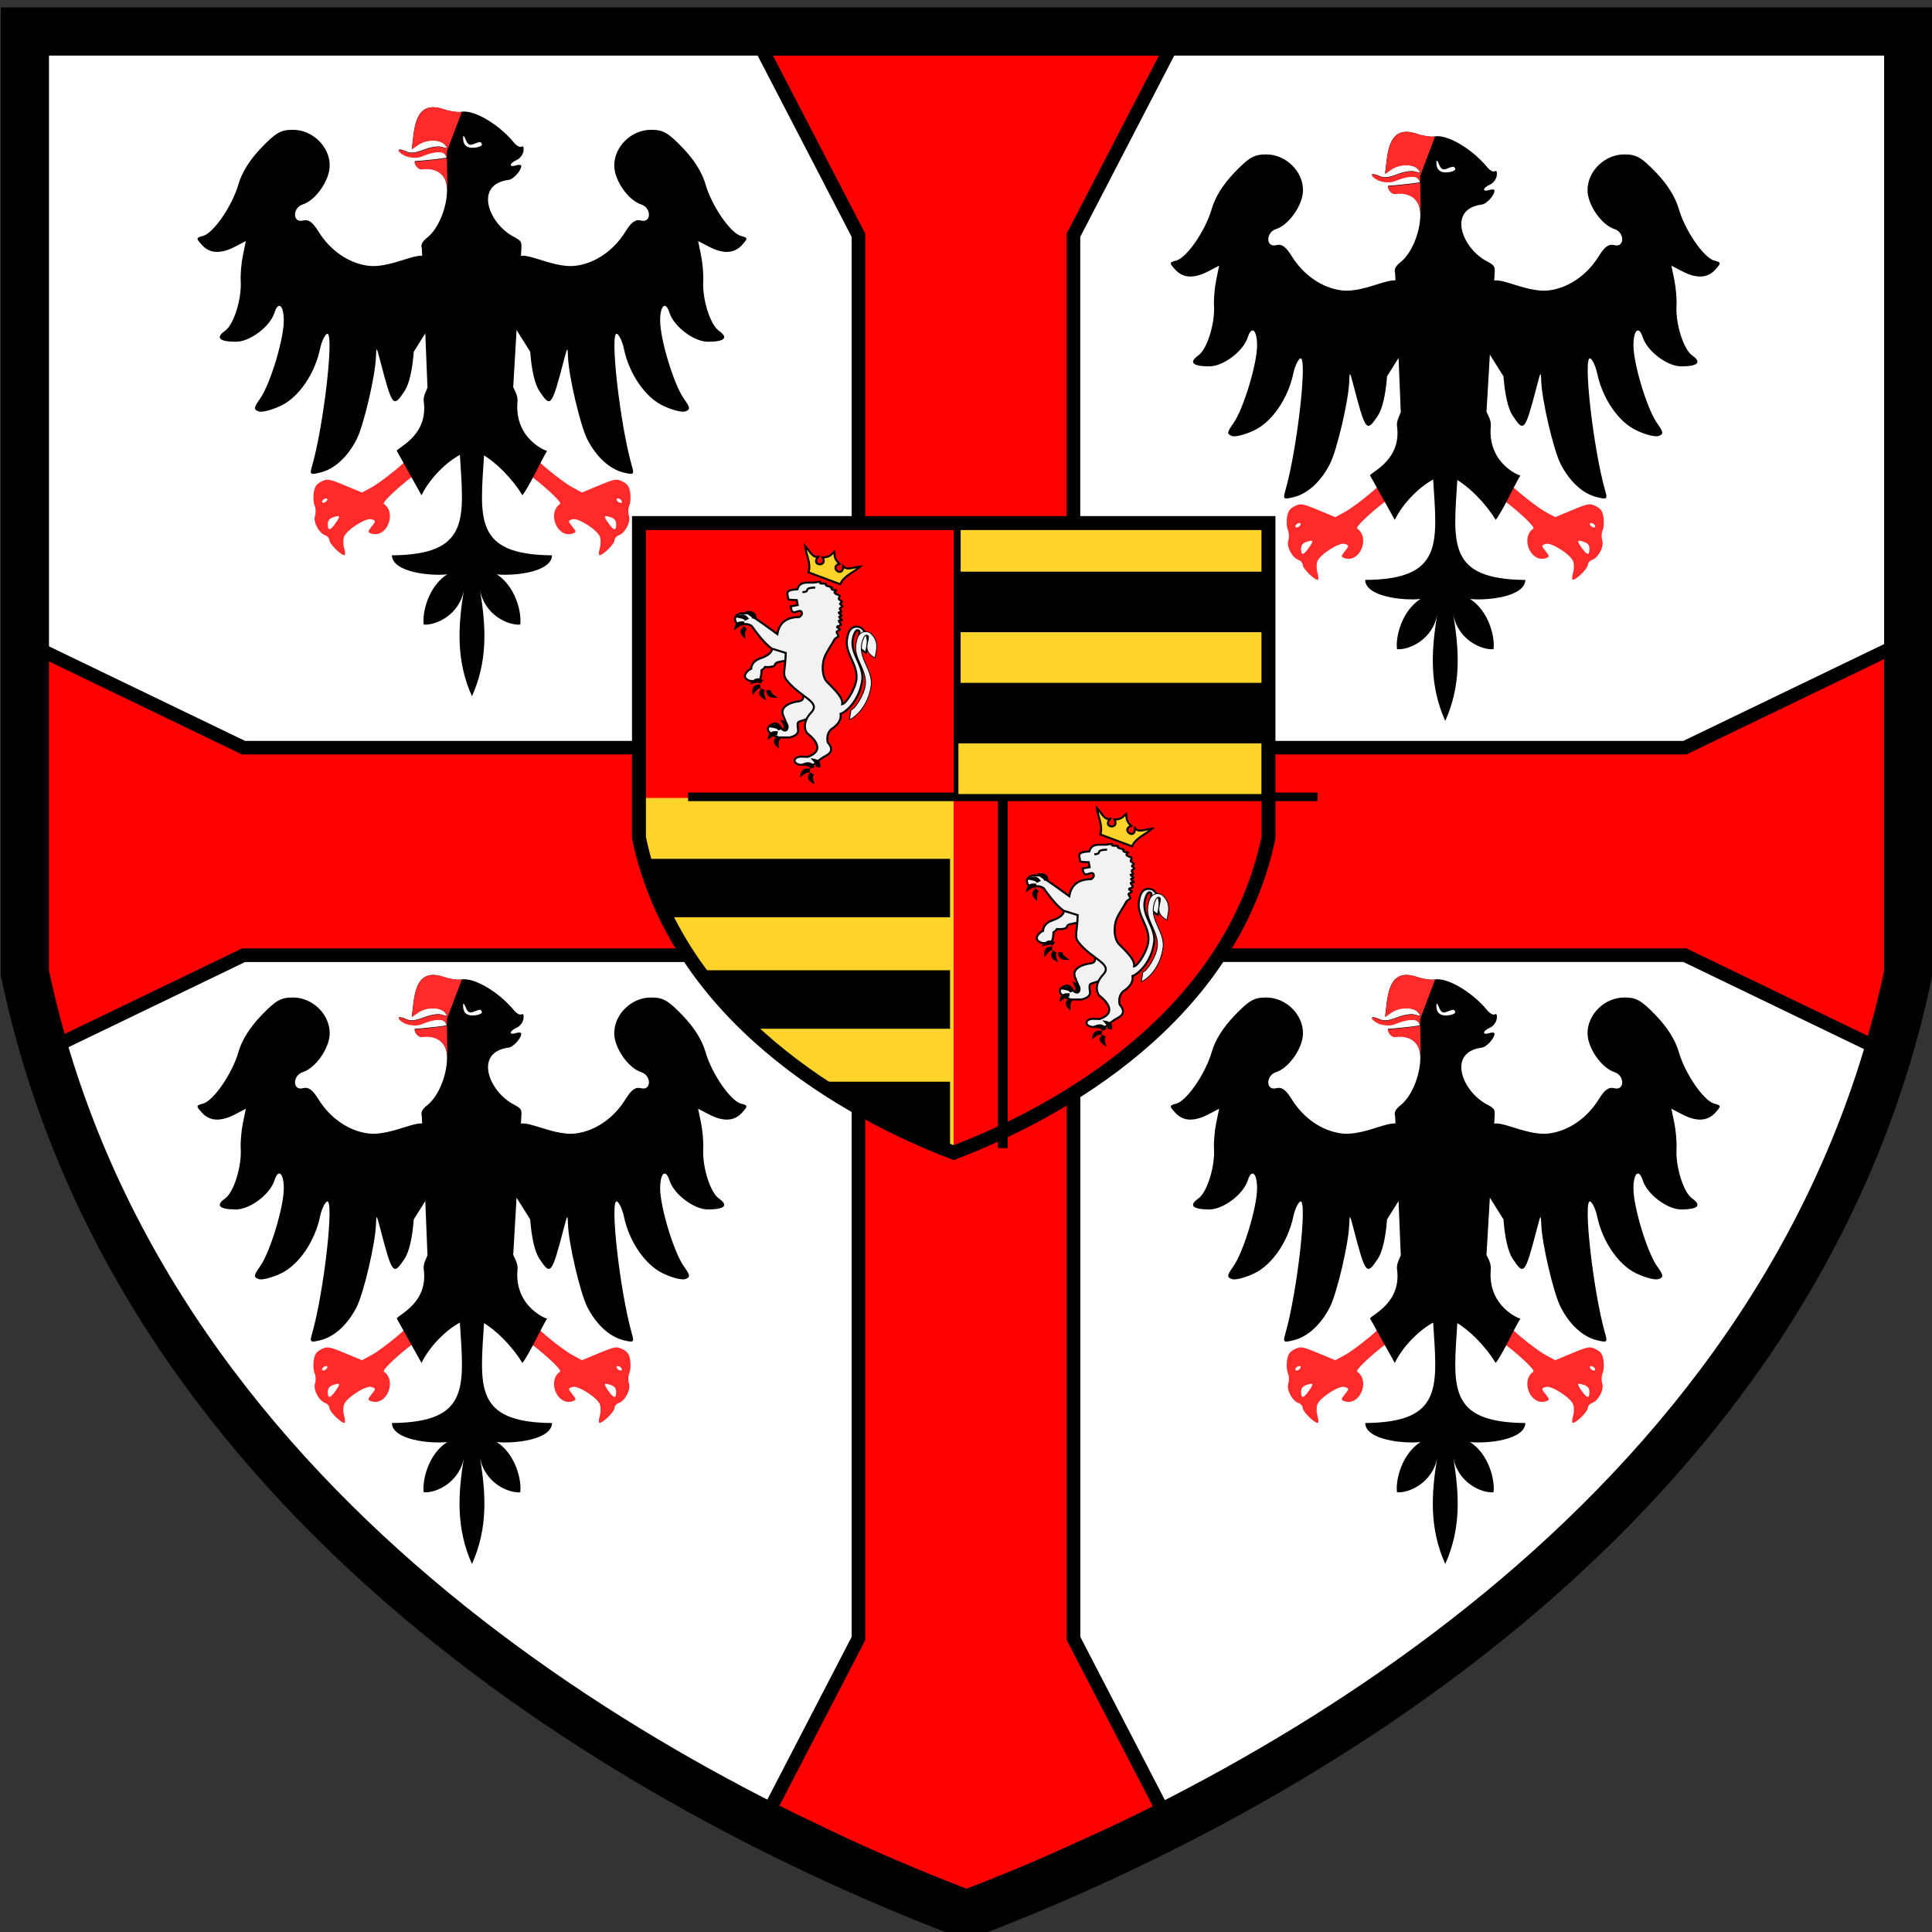 <?xml version="1.0" encoding="UTF-8" standalone="no"?>
<!-- Created with Inkscape (http://www.inkscape.org/) -->

<svg
   xmlns:dc="http://purl.org/dc/elements/1.1/"
   xmlns:cc="http://creativecommons.org/ns#"
   xmlns:rdf="http://www.w3.org/1999/02/22-rdf-syntax-ns#"
   xmlns:svg="http://www.w3.org/2000/svg"
   xmlns="http://www.w3.org/2000/svg"
   xmlns:sodipodi="http://sodipodi.sourceforge.net/DTD/sodipodi-0.dtd"
   xmlns:inkscape="http://www.inkscape.org/namespaces/inkscape"
   width="9.878mm"
   height="9.878mm"
   viewBox="0 0 35.002 35.002"
   id="svg2"
   version="1.1"
   inkscape:version="0.91 r13725"
   sodipodi:docname="gonzaga.svg">
  <rect x="0" y="0" width="35.002" height="35.002" fill="#333333" stroke="none"/>
  <defs
     id="defs4" />
  <sodipodi:namedview
     id="base"
     pagecolor="#ffffff"
     bordercolor="#666666"
     borderopacity="1.0"
     inkscape:pageopacity="0.0"
     inkscape:pageshadow="2"
     inkscape:zoom="2.8"
     inkscape:cx="-17.516497"
     inkscape:cy="-7.654678"
     inkscape:document-units="px"
     inkscape:current-layer="layer1"
     showgrid="true"
     inkscape:window-width="1920"
     inkscape:window-height="1003"
     inkscape:window-x="-9"
     inkscape:window-y="-9"
     inkscape:window-maximized="1"
     fit-margin-top="0"
     fit-margin-left="0"
     fit-margin-right="0"
     fit-margin-bottom="0"
     showguides="true" />
  <g
     inkscape:label="Livello 1"
     inkscape:groupmode="layer"
     id="layer1"
     transform="translate(-306.785,-632.004)">
    <g
       transform="matrix(0.695,0,0,0.695,490.638,308.301)"
       id="g4189"
       style="fill:#ffffff">
      <path
         style="fill:#ffffff;fill-opacity:1;stroke:none;stroke-width:1;stroke-linecap:butt;stroke-linejoin:miter;stroke-miterlimit:4;stroke-dasharray:none;stroke-opacity:1"
         d="m -263.799,466.162 0,24.451 c 2.908,13.82 16.078,21.261 24.458,24.451 8.381,-3.189 21.55,-10.631 24.458,-24.451 l 0,-24.451 z"
         id="rect4196-7-6-3-1-5-1-5-1-06-9-7-6-7"
         inkscape:connector-curvature="0"
         sodipodi:nodetypes="cccccc" />
      <path
         sodipodi:nodetypes="cccccc"
         inkscape:connector-curvature="0"
         id="path14266-6-0"
         d="m -263.799,466.669 0,24.451 c 2.908,13.82 16.078,21.261 24.458,24.451 8.381,-3.189 21.55,-10.631 24.458,-24.451 l 0,-24.451 z"
         style="fill:none;fill-opacity:1;stroke:#000000;stroke-width:1.429;stroke-linecap:butt;stroke-linejoin:miter;stroke-miterlimit:4;stroke-dasharray:none;stroke-opacity:1" />
      <path
         style="fill:#ffffff;fill-opacity:1;stroke:none;stroke-width:1.429;stroke-linecap:butt;stroke-linejoin:miter;stroke-miterlimit:4;stroke-dasharray:none;stroke-opacity:1"
         d="m -263.799,466.669 0,24.451 c 2.908,13.82 16.078,21.261 24.458,24.451 8.381,-3.189 21.55,-10.631 24.458,-24.451 l 0,-24.451 z"
         id="path4190"
         inkscape:connector-curvature="0"
         sodipodi:nodetypes="cccccc" />
    </g>
    <path
       style="fill:#ff0000;fill-opacity:1;stroke:#000000;stroke-width:0.246;stroke-linecap:butt;stroke-linejoin:miter;stroke-miterlimit:4;stroke-dasharray:none;stroke-opacity:1"
       d="m 326.234,649.309 0,12.38 1.617,3.12 -3.619,1.644 -3.496,-1.674 1.601,-3.089 0,-12.38 -11.14,0 -3.455,1.666 -0.442,-1.513 0,-5.792 3.897,1.879 11.14,0 0,-9.285 -1.949,-3.759 7.794,0 -1.949,3.759 0,9.285 11.077,0 3.897,-1.879 0,5.647 -0.383,1.686 -3.514,-1.695 z"
       id="path4077-1-7-7"
       inkscape:connector-curvature="0"
       sodipodi:nodetypes="cccccccccccccccccccccccc" />
    <g
       id="g5030"
       transform="matrix(0.909,0,0,0.909,-12.894,64.598)">
      <path
         style="fill:#ff0000;stroke:none"
         d="m 364.449,634.54 6.242,0 0,5.595 -6.242,0"
         id="path5089-2-7-7"
         inkscape:connector-curvature="0"
         sodipodi:nodetypes="cccc" />
      <path
         style="fill:#ffd42a;fill-opacity:1;stroke:none"
         d="m 364.449,640.113 c 0,5.25 6.242,7.17 6.242,7.17 l 0,-7.17"
         id="path5089-9"
         inkscape:connector-curvature="0"
         sodipodi:nodetypes="ccc" />
      <path
         style="fill:#ff0000;stroke:none"
         d="m 376.932,640.113 c -0.106,5.074 -6.301,6.963 -6.242,7.17 l 0,-7.17"
         id="path5089-2"
         inkscape:connector-curvature="0"
         sodipodi:nodetypes="ccc" />
      <path
         style="fill:#000000;fill-opacity:1;stroke:none"
         d="m 376.932,640.135 0,-5.595 -6.242,0 0,5.595"
         id="path5089"
         inkscape:connector-curvature="0"
         sodipodi:nodetypes="cccc" />
      <g
         style="fill:none;stroke-width:4.427;stroke-miterlimit:4;stroke-dasharray:none"
         transform="matrix(0.061,0,0,0.053,171.587,620.483)"
         id="g4564-7">
        <g
           style="fill:none"
           transform="translate(-828.143,827.882)"
           id="g5775-6">
          <path
             sodipodi:nodetypes="cc"
             inkscape:connector-curvature="0"
             id="path5873"
             d="m 4005.34,-457.925 205.645,0"
             style="fill:none;stroke:#000000;stroke-width:3.227;stroke-linecap:butt;stroke-linejoin:miter;stroke-miterlimit:4;stroke-dasharray:none;stroke-opacity:1" />
          <path
             sodipodi:nodetypes="cc"
             inkscape:connector-curvature="0"
             id="path5875"
             d="m 4108.163,-560.86 0,235.023"
             style="fill:none;stroke:#000000;stroke-width:3.227;stroke-linecap:butt;stroke-linejoin:miter;stroke-miterlimit:4;stroke-dasharray:none;stroke-opacity:1" />
        </g>
      </g>
      <g
         id="g4944">
        <path
           style="fill:#ffd42a;fill-opacity:1;stroke:#000000;stroke-width:0.04px;stroke-linecap:butt;stroke-linejoin:miter;stroke-opacity:1"
           d="m 373.612,640.84 c 0.059,-0.173 -0.049,-0.351 -0.068,-0.526 0.111,0.122 0.146,0.232 0.259,0.217 -0.158,0.184 0.203,0.209 0.092,0.013 0.153,-0.006 0.176,-0.068 0.233,-0.116 0.011,0.074 -0.012,0.136 0.1,0.241 -0.213,0.075 0.076,0.293 0.077,0.05 0.075,0.085 0.174,0.025 0.338,0.006 -0.129,0.119 -0.328,0.183 -0.397,0.352 z"
           id="path11086-8-9"
           inkscape:connector-curvature="0"
           sodipodi:nodetypes="cccccccccc" />
        <path
           style="fill:#f2f2f2;stroke:#000000;stroke-width:0.04;stroke-linecap:butt;stroke-linejoin:miter;stroke-miterlimit:4;stroke-dasharray:none;stroke-opacity:1"
           d="m 373.507,643.285 c -7.2e-4,0.05 0.025,0.117 -0.122,0.13 -0.029,0.002 -0.377,0.065 -0.27,0.29 l 0.077,0.187 c 0.019,0.033 -0.004,0.159 -0.114,0.067 -0.021,-0.042 -0.086,-0.13 -0.159,-0.104 -0.23,0.086 -0.072,0.225 0.105,0.275 l 0.211,-5.1e-4 c 0.146,-0.03 0.174,-0.099 0.173,-0.138 -0.03,-0.215 -0.007,-0.157 0.164,-0.226 l 0.249,-0.028 -0.029,-0.488 z"
           id="path5360-2-6-7"
           inkscape:connector-curvature="0"
           sodipodi:nodetypes="ccccccccccccc" />
        <path
           style="fill:#f2f2f2;stroke:#000000;stroke-width:0.04;stroke-linecap:butt;stroke-linejoin:miter;stroke-miterlimit:4;stroke-dasharray:none;stroke-opacity:1"
           d="m 372.638,642.559 c 0.175,-0.053 0.287,-0.151 0.235,-0.236 l 0.34,0.085 0.056,0.14 -0.093,0.047 c -0.156,0.034 -0.226,0.029 -0.233,0.095 -0.01,0.019 -0.074,0.045 -0.196,0.035 -0.015,0.022 -0.042,0.054 -0.068,0.064 -0.012,0.199 -0.028,0.233 -0.235,0.213 -0.221,-0.081 -0.002,-0.237 0.028,-0.242 0.007,-0.133 0.13,-0.188 0.166,-0.2 z"
           id="path5362-1-5-5"
           inkscape:connector-curvature="0"
           sodipodi:nodetypes="ccccccccccc" />
        <path
           style="fill:#f2f2f2;stroke:#000000;stroke-width:0.04;stroke-linecap:butt;stroke-linejoin:miter;stroke-miterlimit:4;stroke-dasharray:none;stroke-opacity:1"
           d="m 372.279,641.658 0.126,-0.002 0.292,0.201 0.297,0.214 c 0.039,-0.238 0.195,-0.339 0.436,-0.339 0.09,-0.056 0.046,-0.13 0.01,-0.123 -0.077,10e-4 -0.153,0.101 -0.182,-0.091 l 0.141,-0.025 -0.018,-0.1 c -0.064,-0.005 -0.165,0.002 -0.172,-0.023 -0.009,-0.112 -0.082,-0.177 0.183,-0.192 0.018,-0.05 0.043,-0.125 0.174,-0.133 l 0.148,-5e-4 c 0.026,3e-5 0.106,-0.019 0.131,-0.015 0.024,0.003 -0.023,0.028 0.015,0.034 0.023,0.004 0.077,-8.8e-4 0.098,0.007 0.021,0.008 -0.019,0.028 0.027,0.042 0.021,0.006 0.077,0.019 0.095,0.031 0.017,0.012 -0.038,0.012 0.008,0.042 0.017,0.011 0.067,8.8e-4 0.078,0.017 0.008,0.013 -0.081,0.028 4.3e-4,0.072 0.018,0.01 0.059,0.016 0.067,0.032 0.009,0.016 -0.022,0.049 -0.015,0.065 0.006,0.017 0.058,0.039 0.062,0.056 0.004,0.016 -0.04,0.026 -0.038,0.042 0.002,0.016 0.047,0.03 0.047,0.046 -8.6e-4,0.015 -0.048,0.031 -0.051,0.045 -0.003,0.014 0.032,0.06 0.026,0.072 -0.006,0.013 -0.04,2.6e-4 -0.049,0.011 0.003,0.016 0.042,0.036 0.057,0.056 0.014,0.02 -0.05,0.017 -0.049,0.031 10e-4,0.013 0.052,0.051 0.056,0.06 0.005,0.012 -0.062,0.003 -0.061,0.017 4.3e-4,0.026 0.043,0.052 0.041,0.076 -0.002,0.024 -0.072,0.024 -0.075,0.045 -0.003,0.022 0.06,0.029 0.055,0.049 -0.005,0.02 -0.058,0.032 -0.064,0.05 -0.006,0.018 0.04,0.07 0.033,0.087 -0.008,0.017 -0.066,0.043 -0.074,0.059 -0.06,0.117 -0.14,0.216 -0.197,0.349 -0.062,0.145 -0.059,0.408 0.057,0.515 0.223,0.219 0.308,0.326 0.29,0.432 0.078,-0.012 0.265,-0.305 0.285,-0.5 0.033,-0.302 -0.248,-0.522 -0.183,-0.821 0.041,-0.289 0.239,-0.222 0.27,-0.207 0.259,0.202 0.066,0.494 0.118,0.512 -0.28,-0.156 -0.137,-0.294 -0.145,-0.439 -0.027,-0.035 -0.065,-0.032 -0.096,0.039 -0.16,0.353 0.172,0.586 0.155,0.91 -0.052,0.452 -0.352,0.674 -0.434,0.697 0.016,0.113 -0.046,0.205 -0.149,0.281 -0.077,0.04 -0.138,0.141 -0.109,0.286 0.178,0.207 -0.037,0.257 -0.114,0.316 -0.171,0.114 -0.117,0.13 -0.225,0.134 l -0.175,10e-4 c -0.196,-0.004 -0.19,-0.166 -0.008,-0.164 l 0.126,0.004 c 0.339,-0.12 0.153,-0.341 -0.005,-0.465 -0.031,-0.025 -0.134,-0.198 0.074,-0.421 0.203,-0.218 -0.227,-0.296 -0.503,-0.658 -0.074,-0.116 -0.015,-0.176 -0.005,-0.527 l -0.276,-0.086 c -0.083,-0.052 -0.227,-0.199 -0.403,-0.452 -0.093,-0.064 -0.208,-0.032 -0.232,-0.024 -0.095,6.2e-4 -0.181,-0.191 0.028,-0.229 z"
           id="path5358-6-7-41"
           inkscape:connector-curvature="0"
           sodipodi:nodetypes="cccccccccccccssssssssssssssscsssssssssscccccccccccccccccccccccccc" />
        <path
           sodipodi:nodetypes="csc"
           inkscape:connector-curvature="0"
           id="path5371-8-5-20"
           d="m 373.492,641.234 c 0.049,0.002 0.096,-0.014 0.095,-0.042 -0.002,-0.05 0.159,-0.048 0.16,-0.048"
           style="fill:#f2f2f2;stroke:#000000;stroke-width:0.04;stroke-linecap:butt;stroke-linejoin:miter;stroke-miterlimit:4;stroke-dasharray:none;stroke-opacity:1" />
        <g
           id="g6946-0"
           style="fill:#000000;stroke-width:0.467;stroke-miterlimit:4;stroke-dasharray:none"
           transform="matrix(0.065,0,0,0.057,342.76,630.68)">
          <path
             style="fill:#000000;stroke:#000000;stroke-width:0.352px;stroke-linecap:butt;stroke-linejoin:miter;stroke-opacity:1"
             d="m 457.502,194.236 1.063,-0.023 c -0.151,-0.564 0.178,-2.445 -2.966,-2.225 2.483,1.873 1.687,1.964 1.903,2.248 z"
             id="path5369-2-1-4-1"
             inkscape:connector-curvature="0"
             sodipodi:nodetypes="cccc" />
          <path
             style="fill:#000000;stroke:#000000;stroke-width:0.352px;stroke-linecap:butt;stroke-linejoin:miter;stroke-opacity:1"
             d="m 455.226,194.959 0.929,-0.517 c -0.397,-0.427 -0.986,-2.244 -3.662,-0.58 3.071,0.494 2.41,0.946 2.733,1.097 z"
             id="path5369-2-1-4-6-46"
             inkscape:connector-curvature="0"
             sodipodi:nodetypes="cccc" />
          <path
             style="fill:#000000;stroke:#000000;stroke-width:0.352px;stroke-linecap:butt;stroke-linejoin:miter;stroke-opacity:1"
             d="m 454.636,196.672 0.189,-1.046 c -0.582,0.036 -2.361,-0.66 -2.77,2.465 2.328,-2.062 2.26,-1.264 2.581,-1.419 z"
             id="path5369-2-1-4-0-0"
             inkscape:connector-curvature="0"
             sodipodi:nodetypes="cccc" />
          <path
             style="fill:#000000;stroke:#000000;stroke-width:0.352px;stroke-linecap:butt;stroke-linejoin:miter;stroke-opacity:1"
             d="m 455.571,198.148 -0.706,-0.795 c -0.332,0.48 -1.978,1.448 0.225,3.701 -0.181,-3.105 0.403,-2.558 0.481,-2.906 z"
             id="path5369-2-1-4-7-7"
             inkscape:connector-curvature="0"
             sodipodi:nodetypes="cccc" />
        </g>
        <g
           id="g7965"
           style="fill:#000000;stroke-width:0.467;stroke-miterlimit:4;stroke-dasharray:none"
           transform="matrix(0.144,0,0,0.126,257.277,585.41)">
          <path
             sodipodi:nodetypes="cccc"
             inkscape:connector-curvature="0"
             id="path5369-2-1-4-77-17"
             d="m 801.246,457.403 0.273,-0.393 c -0.245,-0.094 -0.843,-0.712 -1.594,0.491 1.338,-0.408 1.161,-0.095 1.321,-0.098 z"
             style="fill:#000000;stroke:#000000;stroke-width:0.158px;stroke-linecap:butt;stroke-linejoin:miter;stroke-opacity:1" />
          <path
             sodipodi:nodetypes="cccc"
             inkscape:connector-curvature="0"
             id="path5369-2-1-4-6-7-7"
             d="m 801.163,458.193 -0.045,-0.476 c -0.248,0.086 -1.103,-4e-5 -0.902,1.403 0.759,-1.175 0.826,-0.821 0.947,-0.927 z"
             style="fill:#000000;stroke:#000000;stroke-width:0.158px;stroke-linecap:butt;stroke-linejoin:miter;stroke-opacity:1" />
          <path
             sodipodi:nodetypes="cccc"
             inkscape:connector-curvature="0"
             id="path5369-2-1-4-0-7-7"
             d="m 801.762,458.648 -0.397,-0.267 c -0.09,0.246 -0.699,0.853 0.514,1.587 -0.428,-1.332 -0.112,-1.16 -0.117,-1.32 z"
             style="fill:#000000;stroke:#000000;stroke-width:0.158px;stroke-linecap:butt;stroke-linejoin:miter;stroke-opacity:1" />
          <path
             sodipodi:nodetypes="cccc"
             inkscape:connector-curvature="0"
             id="path5369-2-1-4-7-3-7"
             d="m 802.598,458.645 -0.478,-0.006 c 0.059,0.256 -0.117,1.097 1.3,1.046 -1.088,-0.88 -0.729,-0.909 -0.821,-1.04 z"
             style="fill:#000000;stroke:#000000;stroke-width:0.158px;stroke-linecap:butt;stroke-linejoin:miter;stroke-opacity:1" />
        </g>
        <g
           id="g6946-3-3"
           style="fill:#000000;stroke-width:0.467;stroke-miterlimit:4;stroke-dasharray:none"
           transform="matrix(0.065,0,0,0.057,343.427,632.867)">
          <path
             style="fill:#000000;stroke:#000000;stroke-width:0.352px;stroke-linecap:butt;stroke-linejoin:miter;stroke-opacity:1"
             d="m 456.832,194.452 0.971,0.433 c 0.104,-0.574 1.205,-2.135 -1.732,-3.278 1.446,2.754 0.688,2.496 0.761,2.845 z"
             id="path5369-2-1-4-5-3"
             inkscape:connector-curvature="0"
             sodipodi:nodetypes="cccc" />
          <path
             style="fill:#000000;stroke:#000000;stroke-width:0.352px;stroke-linecap:butt;stroke-linejoin:miter;stroke-opacity:1"
             d="m 455.226,194.959 0.929,-0.517 c -0.397,-0.427 -0.986,-2.244 -3.662,-0.58 3.071,0.494 2.41,0.946 2.733,1.097 z"
             id="path5369-2-1-4-6-9-5"
             inkscape:connector-curvature="0"
             sodipodi:nodetypes="cccc" />
          <path
             style="fill:#000000;stroke:#000000;stroke-width:0.352px;stroke-linecap:butt;stroke-linejoin:miter;stroke-opacity:1"
             d="m 454.636,196.672 0.189,-1.046 c -0.582,0.036 -2.361,-0.66 -2.77,2.465 2.328,-2.062 2.26,-1.264 2.581,-1.419 z"
             id="path5369-2-1-4-0-9-9"
             inkscape:connector-curvature="0"
             sodipodi:nodetypes="cccc" />
          <path
             style="fill:#000000;stroke:#000000;stroke-width:0.352px;stroke-linecap:butt;stroke-linejoin:miter;stroke-opacity:1"
             d="m 455.571,198.148 -0.706,-0.795 c -0.332,0.48 -1.978,1.448 0.225,3.701 -0.181,-3.105 0.403,-2.558 0.481,-2.906 z"
             id="path5369-2-1-4-7-8-9"
             inkscape:connector-curvature="0"
             sodipodi:nodetypes="cccc" />
        </g>
        <g
           id="g7971"
           style="fill:#000000;stroke-width:0.467;stroke-miterlimit:4;stroke-dasharray:none"
           transform="matrix(0.144,0,0,0.126,257.277,585.41)">
          <path
             sodipodi:nodetypes="cccc"
             inkscape:connector-curvature="0"
             id="path5369-2-1-4-5-8-8"
             d="m 808.96,470.602 0.469,0.096 c -0.01,-0.262 0.321,-1.055 -1.081,-1.271 0.904,1.068 0.546,1.029 0.612,1.175 z"
             style="fill:#000000;stroke:#000000;stroke-width:0.158px;stroke-linecap:butt;stroke-linejoin:miter;stroke-opacity:1" />
          <path
             sodipodi:nodetypes="cccc"
             inkscape:connector-curvature="0"
             id="path5369-2-1-4-6-9-2-1"
             d="m 808.202,470.871 0.434,-0.2 c -0.164,-0.205 -0.366,-1.04 -1.623,-0.385 1.361,0.326 1.049,0.506 1.189,0.585 z"
             style="fill:#000000;stroke:#000000;stroke-width:0.158px;stroke-linecap:butt;stroke-linejoin:miter;stroke-opacity:1" />
          <path
             sodipodi:nodetypes="cccc"
             inkscape:connector-curvature="0"
             id="path5369-2-1-4-0-9-6-8"
             d="m 807.968,471.52 0.085,-0.471 c -0.262,0.016 -1.062,-0.297 -1.246,1.109 1.048,-0.928 1.017,-0.569 1.161,-0.638 z"
             style="fill:#000000;stroke:#000000;stroke-width:0.158px;stroke-linecap:butt;stroke-linejoin:miter;stroke-opacity:1" />
          <path
             sodipodi:nodetypes="cccc"
             inkscape:connector-curvature="0"
             id="path5369-2-1-4-7-8-6-2"
             d="m 808.537,471.956 -0.385,-0.283 c -0.101,0.242 -0.734,0.823 0.447,1.607 -0.372,-1.349 -0.063,-1.163 -0.062,-1.324 z"
             style="fill:#000000;stroke:#000000;stroke-width:0.158px;stroke-linecap:butt;stroke-linejoin:miter;stroke-opacity:1" />
        </g>
        <g
           style="fill:#f2f2f2;stroke-width:0.467;stroke-miterlimit:4;stroke-dasharray:none"
           transform="matrix(0.065,0,0,0.057,343.703,631.339)"
           id="g5914-0-4-6">
          <path
             style="fill:#f2f2f2;stroke:#000000;stroke-width:0.267px;stroke-linecap:butt;stroke-linejoin:miter;stroke-opacity:1"
             d="m 473.189,214.767 c 1.21,-0.213 4.107,-5.393 4.417,-8.85 0.513,-5.346 -3.837,-9.24 -2.832,-14.527 0.63,-5.118 3.701,-3.933 4.177,-3.672 4.015,3.569 1.016,8.743 1.821,9.057 -4.329,-2.755 -2.117,-5.207 -2.241,-7.766 -0.421,-0.626 -1.003,-0.56 -1.489,0.694 -2.471,6.241 2.665,10.378 2.402,16.108 -0.812,8.006 -5.446,11.931 -6.719,12.335 z"
             id="path5358-6-7-0-60"
             inkscape:connector-curvature="0"
             sodipodi:nodetypes="cccccccccc" />
        </g>
      </g>
      <g
         id="g4973">
        <path
           style="fill:#ffd42a;fill-opacity:1;stroke:#000000;stroke-width:0.04px;stroke-linecap:butt;stroke-linejoin:miter;stroke-opacity:1"
           d="m 367.795,635.616 c 0.059,-0.173 -0.049,-0.351 -0.068,-0.526 0.111,0.122 0.146,0.232 0.259,0.217 -0.158,0.184 0.203,0.209 0.092,0.013 0.153,-0.006 0.176,-0.068 0.233,-0.116 0.011,0.074 -0.012,0.136 0.1,0.241 -0.213,0.075 0.076,0.293 0.077,0.05 0.075,0.085 0.174,0.025 0.338,0.006 -0.129,0.119 -0.328,0.183 -0.397,0.352 z"
           id="path11086-8-9-2"
           inkscape:connector-curvature="0"
           sodipodi:nodetypes="cccccccccc" />
        <path
           style="fill:#f2f2f2;stroke:#000000;stroke-width:0.04;stroke-linecap:butt;stroke-linejoin:miter;stroke-miterlimit:4;stroke-dasharray:none;stroke-opacity:1"
           d="m 367.689,638.062 c -7.2e-4,0.05 0.025,0.117 -0.122,0.13 -0.029,0.002 -0.377,0.065 -0.27,0.29 l 0.077,0.187 c 0.019,0.033 -0.004,0.159 -0.114,0.067 -0.021,-0.042 -0.086,-0.13 -0.159,-0.104 -0.23,0.086 -0.072,0.225 0.105,0.275 l 0.211,-5.1e-4 c 0.146,-0.03 0.174,-0.099 0.173,-0.138 -0.03,-0.215 -0.007,-0.157 0.164,-0.226 l 0.249,-0.028 -0.029,-0.488 z"
           id="path5360-2-6-7-2"
           inkscape:connector-curvature="0"
           sodipodi:nodetypes="ccccccccccccc" />
        <path
           style="fill:#f2f2f2;stroke:#000000;stroke-width:0.04;stroke-linecap:butt;stroke-linejoin:miter;stroke-miterlimit:4;stroke-dasharray:none;stroke-opacity:1"
           d="m 366.82,637.336 c 0.175,-0.053 0.287,-0.151 0.235,-0.236 l 0.34,0.085 0.056,0.14 -0.093,0.047 c -0.156,0.034 -0.226,0.029 -0.233,0.095 -0.01,0.019 -0.074,0.045 -0.196,0.035 -0.015,0.022 -0.042,0.054 -0.068,0.064 -0.012,0.199 -0.028,0.233 -0.235,0.213 -0.221,-0.081 -0.002,-0.237 0.028,-0.242 0.007,-0.133 0.13,-0.188 0.166,-0.2 z"
           id="path5362-1-5-5-7"
           inkscape:connector-curvature="0"
           sodipodi:nodetypes="ccccccccccc" />
        <path
           style="fill:#f2f2f2;stroke:#000000;stroke-width:0.04;stroke-linecap:butt;stroke-linejoin:miter;stroke-miterlimit:4;stroke-dasharray:none;stroke-opacity:1"
           d="m 366.461,636.434 0.126,-0.002 0.292,0.201 0.297,0.214 c 0.039,-0.238 0.195,-0.339 0.436,-0.339 0.09,-0.056 0.046,-0.13 0.01,-0.123 -0.077,10e-4 -0.153,0.101 -0.182,-0.091 l 0.141,-0.025 -0.018,-0.1 c -0.064,-0.005 -0.165,0.002 -0.172,-0.023 -0.009,-0.112 -0.082,-0.177 0.183,-0.192 0.018,-0.05 0.043,-0.125 0.174,-0.133 l 0.148,-5e-4 c 0.026,3e-5 0.106,-0.019 0.131,-0.016 0.024,0.003 -0.023,0.028 0.015,0.034 0.023,0.004 0.077,-8.8e-4 0.098,0.007 0.021,0.008 -0.019,0.028 0.027,0.042 0.021,0.006 0.077,0.019 0.095,0.031 0.017,0.012 -0.038,0.012 0.008,0.042 0.017,0.011 0.067,8.8e-4 0.078,0.017 0.008,0.013 -0.081,0.028 4.3e-4,0.072 0.018,0.01 0.059,0.016 0.067,0.032 0.009,0.016 -0.022,0.049 -0.015,0.065 0.006,0.017 0.058,0.039 0.062,0.056 0.004,0.016 -0.04,0.026 -0.038,0.042 0.002,0.016 0.047,0.03 0.047,0.046 -8.6e-4,0.015 -0.048,0.031 -0.051,0.045 -0.003,0.014 0.032,0.06 0.026,0.072 -0.006,0.013 -0.04,2.6e-4 -0.049,0.011 0.003,0.016 0.042,0.036 0.057,0.056 0.014,0.02 -0.05,0.017 -0.049,0.031 0.001,0.013 0.052,0.051 0.056,0.06 0.005,0.012 -0.062,0.003 -0.061,0.017 4.3e-4,0.026 0.043,0.052 0.041,0.076 -0.002,0.024 -0.072,0.024 -0.075,0.045 -0.003,0.022 0.06,0.029 0.055,0.049 -0.005,0.02 -0.058,0.032 -0.064,0.05 -0.006,0.018 0.04,0.07 0.033,0.087 -0.008,0.017 -0.066,0.043 -0.074,0.059 -0.06,0.117 -0.14,0.216 -0.197,0.349 -0.062,0.145 -0.059,0.408 0.057,0.515 0.223,0.219 0.308,0.326 0.29,0.432 0.078,-0.012 0.265,-0.305 0.285,-0.5 0.033,-0.302 -0.248,-0.522 -0.183,-0.821 0.041,-0.289 0.239,-0.222 0.27,-0.207 0.259,0.202 0.066,0.494 0.118,0.512 -0.28,-0.156 -0.137,-0.294 -0.145,-0.439 -0.027,-0.035 -0.065,-0.032 -0.096,0.039 -0.16,0.353 0.172,0.586 0.155,0.91 -0.052,0.452 -0.352,0.674 -0.434,0.697 0.016,0.113 -0.046,0.205 -0.149,0.281 -0.077,0.04 -0.138,0.141 -0.109,0.286 0.178,0.207 -0.037,0.257 -0.114,0.316 -0.171,0.114 -0.117,0.13 -0.225,0.134 l -0.175,10e-4 c -0.196,-0.004 -0.19,-0.166 -0.008,-0.164 l 0.126,0.004 c 0.339,-0.12 0.153,-0.341 -0.005,-0.465 -0.031,-0.025 -0.134,-0.198 0.074,-0.421 0.203,-0.218 -0.227,-0.296 -0.503,-0.658 -0.074,-0.116 -0.015,-0.176 -0.005,-0.527 l -0.276,-0.086 c -0.083,-0.052 -0.227,-0.199 -0.403,-0.452 -0.093,-0.064 -0.208,-0.032 -0.232,-0.024 -0.095,6.2e-4 -0.181,-0.191 0.028,-0.229 z"
           id="path5358-6-7-41-9"
           inkscape:connector-curvature="0"
           sodipodi:nodetypes="cccccccccccccssssssssssssssscsssssssssscccccccccccccccccccccccccc" />
        <path
           sodipodi:nodetypes="csc"
           inkscape:connector-curvature="0"
           id="path5371-8-5-20-3"
           d="m 367.675,636.01 c 0.049,0.002 0.096,-0.014 0.095,-0.042 -0.002,-0.05 0.159,-0.048 0.16,-0.048"
           style="fill:#f2f2f2;stroke:#000000;stroke-width:0.04;stroke-linecap:butt;stroke-linejoin:miter;stroke-miterlimit:4;stroke-dasharray:none;stroke-opacity:1" />
        <g
           id="g6946-0-1"
           style="fill:#000000;stroke-width:0.467;stroke-miterlimit:4;stroke-dasharray:none"
           transform="matrix(0.065,0,0,0.057,336.943,625.456)">
          <path
             style="fill:#000000;stroke:#000000;stroke-width:0.352px;stroke-linecap:butt;stroke-linejoin:miter;stroke-opacity:1"
             d="m 457.502,194.236 1.063,-0.023 c -0.151,-0.564 0.178,-2.445 -2.966,-2.225 2.483,1.873 1.687,1.964 1.903,2.248 z"
             id="path5369-2-1-4-1-8"
             inkscape:connector-curvature="0"
             sodipodi:nodetypes="cccc" />
          <path
             style="fill:#000000;stroke:#000000;stroke-width:0.352px;stroke-linecap:butt;stroke-linejoin:miter;stroke-opacity:1"
             d="m 455.226,194.959 0.929,-0.517 c -0.397,-0.427 -0.986,-2.244 -3.662,-0.58 3.071,0.494 2.41,0.946 2.733,1.097 z"
             id="path5369-2-1-4-6-46-4"
             inkscape:connector-curvature="0"
             sodipodi:nodetypes="cccc" />
          <path
             style="fill:#000000;stroke:#000000;stroke-width:0.352px;stroke-linecap:butt;stroke-linejoin:miter;stroke-opacity:1"
             d="m 454.636,196.672 0.189,-1.046 c -0.582,0.036 -2.361,-0.66 -2.77,2.465 2.328,-2.062 2.26,-1.264 2.581,-1.419 z"
             id="path5369-2-1-4-0-0-9"
             inkscape:connector-curvature="0"
             sodipodi:nodetypes="cccc" />
          <path
             style="fill:#000000;stroke:#000000;stroke-width:0.352px;stroke-linecap:butt;stroke-linejoin:miter;stroke-opacity:1"
             d="m 455.571,198.148 -0.706,-0.795 c -0.332,0.48 -1.978,1.448 0.225,3.701 -0.181,-3.105 0.403,-2.558 0.481,-2.906 z"
             id="path5369-2-1-4-7-7-1"
             inkscape:connector-curvature="0"
             sodipodi:nodetypes="cccc" />
        </g>
        <g
           id="g7965-1"
           style="fill:#000000;stroke-width:0.467;stroke-miterlimit:4;stroke-dasharray:none"
           transform="matrix(0.144,0,0,0.126,251.46,580.186)">
          <path
             sodipodi:nodetypes="cccc"
             inkscape:connector-curvature="0"
             id="path5369-2-1-4-77-17-9"
             d="m 801.246,457.403 0.273,-0.393 c -0.245,-0.094 -0.843,-0.712 -1.594,0.491 1.338,-0.408 1.161,-0.095 1.321,-0.098 z"
             style="fill:#000000;stroke:#000000;stroke-width:0.158px;stroke-linecap:butt;stroke-linejoin:miter;stroke-opacity:1" />
          <path
             sodipodi:nodetypes="cccc"
             inkscape:connector-curvature="0"
             id="path5369-2-1-4-6-7-7-2"
             d="m 801.163,458.193 -0.045,-0.476 c -0.248,0.086 -1.103,-4e-5 -0.902,1.403 0.759,-1.175 0.826,-0.821 0.947,-0.927 z"
             style="fill:#000000;stroke:#000000;stroke-width:0.158px;stroke-linecap:butt;stroke-linejoin:miter;stroke-opacity:1" />
          <path
             sodipodi:nodetypes="cccc"
             inkscape:connector-curvature="0"
             id="path5369-2-1-4-0-7-7-7"
             d="m 801.762,458.648 -0.397,-0.267 c -0.09,0.246 -0.699,0.853 0.514,1.587 -0.428,-1.332 -0.112,-1.16 -0.117,-1.32 z"
             style="fill:#000000;stroke:#000000;stroke-width:0.158px;stroke-linecap:butt;stroke-linejoin:miter;stroke-opacity:1" />
          <path
             sodipodi:nodetypes="cccc"
             inkscape:connector-curvature="0"
             id="path5369-2-1-4-7-3-7-8"
             d="m 802.598,458.645 -0.478,-0.006 c 0.059,0.256 -0.117,1.097 1.3,1.046 -1.088,-0.88 -0.729,-0.909 -0.821,-1.04 z"
             style="fill:#000000;stroke:#000000;stroke-width:0.158px;stroke-linecap:butt;stroke-linejoin:miter;stroke-opacity:1" />
        </g>
        <g
           id="g6946-3-3-2"
           style="fill:#000000;stroke-width:0.467;stroke-miterlimit:4;stroke-dasharray:none"
           transform="matrix(0.065,0,0,0.057,337.61,627.644)">
          <path
             style="fill:#000000;stroke:#000000;stroke-width:0.352px;stroke-linecap:butt;stroke-linejoin:miter;stroke-opacity:1"
             d="m 456.832,194.452 0.971,0.433 c 0.104,-0.574 1.205,-2.135 -1.732,-3.278 1.446,2.754 0.688,2.496 0.761,2.845 z"
             id="path5369-2-1-4-5-3-1"
             inkscape:connector-curvature="0"
             sodipodi:nodetypes="cccc" />
          <path
             style="fill:#000000;stroke:#000000;stroke-width:0.352px;stroke-linecap:butt;stroke-linejoin:miter;stroke-opacity:1"
             d="m 455.226,194.959 0.929,-0.517 c -0.397,-0.427 -0.986,-2.244 -3.662,-0.58 3.071,0.494 2.41,0.946 2.733,1.097 z"
             id="path5369-2-1-4-6-9-5-5"
             inkscape:connector-curvature="0"
             sodipodi:nodetypes="cccc" />
          <path
             style="fill:#000000;stroke:#000000;stroke-width:0.352px;stroke-linecap:butt;stroke-linejoin:miter;stroke-opacity:1"
             d="m 454.636,196.672 0.189,-1.046 c -0.582,0.036 -2.361,-0.66 -2.77,2.465 2.328,-2.062 2.26,-1.264 2.581,-1.419 z"
             id="path5369-2-1-4-0-9-9-0"
             inkscape:connector-curvature="0"
             sodipodi:nodetypes="cccc" />
          <path
             style="fill:#000000;stroke:#000000;stroke-width:0.352px;stroke-linecap:butt;stroke-linejoin:miter;stroke-opacity:1"
             d="m 455.571,198.148 -0.706,-0.795 c -0.332,0.48 -1.978,1.448 0.225,3.701 -0.181,-3.105 0.403,-2.558 0.481,-2.906 z"
             id="path5369-2-1-4-7-8-9-7"
             inkscape:connector-curvature="0"
             sodipodi:nodetypes="cccc" />
        </g>
        <g
           id="g7971-1"
           style="fill:#000000;stroke-width:0.467;stroke-miterlimit:4;stroke-dasharray:none"
           transform="matrix(0.144,0,0,0.126,251.46,580.186)">
          <path
             sodipodi:nodetypes="cccc"
             inkscape:connector-curvature="0"
             id="path5369-2-1-4-5-8-8-8"
             d="m 808.96,470.602 0.469,0.096 c -0.01,-0.262 0.321,-1.055 -1.081,-1.271 0.904,1.068 0.546,1.029 0.612,1.175 z"
             style="fill:#000000;stroke:#000000;stroke-width:0.158px;stroke-linecap:butt;stroke-linejoin:miter;stroke-opacity:1" />
          <path
             sodipodi:nodetypes="cccc"
             inkscape:connector-curvature="0"
             id="path5369-2-1-4-6-9-2-1-4"
             d="m 808.202,470.871 0.434,-0.2 c -0.164,-0.205 -0.366,-1.04 -1.623,-0.385 1.361,0.326 1.049,0.506 1.189,0.585 z"
             style="fill:#000000;stroke:#000000;stroke-width:0.158px;stroke-linecap:butt;stroke-linejoin:miter;stroke-opacity:1" />
          <path
             sodipodi:nodetypes="cccc"
             inkscape:connector-curvature="0"
             id="path5369-2-1-4-0-9-6-8-2"
             d="m 807.968,471.52 0.085,-0.471 c -0.262,0.016 -1.062,-0.297 -1.246,1.109 1.048,-0.928 1.017,-0.569 1.161,-0.638 z"
             style="fill:#000000;stroke:#000000;stroke-width:0.158px;stroke-linecap:butt;stroke-linejoin:miter;stroke-opacity:1" />
          <path
             sodipodi:nodetypes="cccc"
             inkscape:connector-curvature="0"
             id="path5369-2-1-4-7-8-6-2-9"
             d="m 808.537,471.956 -0.385,-0.283 c -0.101,0.242 -0.734,0.823 0.447,1.607 -0.372,-1.349 -0.063,-1.163 -0.062,-1.324 z"
             style="fill:#000000;stroke:#000000;stroke-width:0.158px;stroke-linecap:butt;stroke-linejoin:miter;stroke-opacity:1" />
        </g>
        <g
           style="fill:#f2f2f2;stroke-width:0.467;stroke-miterlimit:4;stroke-dasharray:none"
           transform="matrix(0.065,0,0,0.057,337.885,626.116)"
           id="g5914-0-4-6-2">
          <path
             style="fill:#f2f2f2;stroke:#000000;stroke-width:0.267px;stroke-linecap:butt;stroke-linejoin:miter;stroke-opacity:1"
             d="m 473.189,214.767 c 1.21,-0.213 4.107,-5.393 4.417,-8.85 0.513,-5.346 -3.837,-9.24 -2.832,-14.527 0.63,-5.118 3.701,-3.933 4.177,-3.672 4.015,3.569 1.016,8.743 1.821,9.057 -4.329,-2.755 -2.117,-5.207 -2.241,-7.766 -0.421,-0.626 -1.003,-0.56 -1.489,0.694 -2.471,6.241 2.665,10.378 2.402,16.108 -0.812,8.006 -5.446,11.931 -6.719,12.335 z"
             id="path5358-6-7-0-60-8"
             inkscape:connector-curvature="0"
             sodipodi:nodetypes="cccccccccc" />
        </g>
      </g>
      <path
         style="fill:#000000;fill-opacity:1;fill-rule:evenodd;stroke:#000000;stroke-width:0.078;stroke-linecap:butt;stroke-linejoin:miter;stroke-miterlimit:4;stroke-dasharray:none;stroke-opacity:1"
         d="m 370.578,645.807 0,1.346 -0.528,-0.214 -2.087,-1.132 z"
         id="path10058-23-7"
         inkscape:connector-curvature="0"
         sodipodi:nodetypes="ccccc" />
      <path
         style="fill:#000000;fill-opacity:1;fill-rule:evenodd;stroke:#000000;stroke-width:0.078;stroke-linecap:butt;stroke-linejoin:miter;stroke-miterlimit:4;stroke-dasharray:none;stroke-opacity:1"
         d="m 370.578,643.586 0,1.088 -4.066,0 -0.898,-1.088 z"
         id="path10058-23-7-9"
         inkscape:connector-curvature="0"
         sodipodi:nodetypes="ccccc" />
      <path
         style="fill:#000000;fill-opacity:1;fill-rule:evenodd;stroke:#000000;stroke-width:0.078;stroke-linecap:butt;stroke-linejoin:miter;stroke-miterlimit:4;stroke-dasharray:none;stroke-opacity:1"
         d="m 370.578,641.365 0,1.087 -5.595,0 -0.413,-1.087 z"
         id="path10058-23-7-73"
         inkscape:connector-curvature="0"
         sodipodi:nodetypes="ccccc" />
      <g
         transform="translate(0.032,-0.032)"
         style="fill:#ffd42a;fill-opacity:1"
         id="g5025">
        <path
           sodipodi:nodetypes="ccccc"
           inkscape:connector-curvature="0"
           id="path10058-23-7-9-4"
           d="m 370.757,636.802 0,1.088 6.125,0 0,-1.088 z"
           style="fill:#ffd42a;fill-opacity:1;fill-rule:evenodd;stroke:#000000;stroke-width:0.078;stroke-linecap:butt;stroke-linejoin:miter;stroke-miterlimit:4;stroke-dasharray:none;stroke-opacity:1" />
        <path
           sodipodi:nodetypes="ccccc"
           inkscape:connector-curvature="0"
           id="path10058-23-7-73-8"
           d="m 370.758,634.587 0,1.087 6.125,0 0,-1.087 z"
           style="fill:#ffd42a;fill-opacity:1;fill-rule:evenodd;stroke:#000000;stroke-width:0.078;stroke-linecap:butt;stroke-linejoin:miter;stroke-miterlimit:4;stroke-dasharray:none;stroke-opacity:1" />
        <path
           style="fill:#ffd42a;fill-opacity:1;fill-rule:evenodd;stroke:#000000;stroke-width:0.078;stroke-linecap:butt;stroke-linejoin:miter;stroke-miterlimit:4;stroke-dasharray:none;stroke-opacity:1"
           d="m 370.713,639.018 0,1.088 6.125,0 0,-1.088 z"
           id="path5023"
           inkscape:connector-curvature="0"
           sodipodi:nodetypes="ccccc" />
      </g>
      <path
         style="fill:none;stroke:#000000;stroke-width:0.278;stroke-linecap:butt;stroke-linejoin:miter;stroke-miterlimit:4;stroke-dasharray:none;stroke-opacity:1"
         d="m 364.417,634.634 0,6.274 c 0.746,3.546 4.124,5.456 6.273,6.274 2.15,-0.818 5.527,-2.728 6.273,-6.274 l 0,-6.274 z"
         id="rect4196-7-6"
         inkscape:connector-curvature="0"
         sodipodi:nodetypes="cccccc" />
    </g>
    <g
       id="g5347"
       transform="translate(-0.282,0)">
      <g
         id="g4205"
         transform="matrix(0.048,0,0,0.048,305.025,639.35)">
        <g
           transform="translate(-0.444,0)"
           id="g4207">
          <path
             style="fill:#ff2a2a"
             d="m 201.928,352.535 c -1.151,-0.766 -15.2,11.321 -14.072,12.107 5.04,3.513 1.038,13.059 -4.698,11.205 -1.392,-0.45 -1.411,-0.77 -0.139,-2.355 1.947,-2.428 1.948,-2.463 0.124,-3.053 -2.066,-0.668 -9.506,4.149 -10.326,6.685 -0.351,1.087 -0.322,3.006 0.064,4.264 0.387,1.258 0.464,2.41 0.17,2.559 -0.941,0.481 -5.639,-4.054 -5.717,-5.521 -0.042,-0.779 -0.721,-1.625 -1.51,-1.879 -2.416,-0.781 -4.702,-5.032 -3.952,-7.35 0.377,-1.165 0.321,-2.927 -0.124,-3.915 -0.445,-0.988 -0.601,-3.152 -0.348,-4.809 0.365,-2.387 0.963,-3.27 2.877,-4.249 2.245,-1.148 2.876,-1.045 8.882,1.449 l 6.466,2.685 3.423,-1.85 c 4.72,-2.552 16.106,-12.09 15.215,-12.746 z m -32.288,19.393 c 1.977,-2.793 1.796,-3.17 -1.049,-2.178 -1.268,0.442 -1.871,1.251 -1.878,2.516 -0.014,2.687 0.857,2.586 2.927,-0.338 z m -3.115,-8.767 c 0.145,-0.448 -0.177,-0.707 -0.715,-0.575 -0.538,0.132 -1.097,0.607 -1.242,1.056 -0.145,0.448 0.177,0.707 0.715,0.575 0.538,-0.132 1.097,-0.607 1.242,-1.056 z"
             id="path4209"
             inkscape:connector-curvature="0"
             sodipodi:nodetypes="csssssssssssssscsccsssssssss" />
          <path
             sodipodi:nodetypes="cccccccccccc"
             inkscape:connector-curvature="0"
             id="path4211"
             d="m 224.089,396.772 c 1.632,9.905 10.883,13.832 15.243,13.423 0.631,-4.307 -1.628,-14.306 -8.843,-18.955 6.323,0.687 20.667,-0.758 20.866,-7.18 -29.77,-0.24 -27.127,-13.991 -25.642,-38.297 l -9.174,0 c 1.484,24.306 4.128,38.057 -25.642,38.297 0.2,6.422 14.543,7.868 20.866,7.18 -7.215,4.649 -9.474,14.649 -8.843,18.955 4.361,0.409 13.611,-3.518 15.243,-13.423 -2.348,13.93 -3.111,26.978 2.962,40.498 6.073,-13.52 5.311,-26.568 2.962,-40.498 z"
             style="fill:#000000" />
          <path
             sodipodi:nodetypes="csssssssssssssscsccsssssssss"
             inkscape:connector-curvature="0"
             id="path4213"
             d="m 240.325,352.535 c 1.151,-0.766 15.2,11.321 14.072,12.107 -5.04,3.513 -1.038,13.059 4.698,11.205 1.392,-0.45 1.411,-0.77 0.139,-2.355 -1.947,-2.428 -1.948,-2.463 -0.124,-3.053 2.066,-0.668 9.506,4.149 10.326,6.685 0.351,1.087 0.322,3.006 -0.064,4.264 -0.387,1.258 -0.464,2.41 -0.17,2.559 0.941,0.481 5.639,-4.054 5.717,-5.521 0.042,-0.779 0.721,-1.625 1.51,-1.879 2.416,-0.781 4.702,-5.032 3.952,-7.35 -0.377,-1.165 -0.321,-2.927 0.124,-3.915 0.445,-0.988 0.601,-3.152 0.348,-4.809 -0.365,-2.387 -0.963,-3.27 -2.877,-4.249 -2.245,-1.148 -2.876,-1.045 -8.882,1.449 l -6.466,2.685 -3.423,-1.85 c -4.72,-2.552 -16.106,-12.09 -15.215,-12.746 z m 32.288,19.393 c -1.977,-2.793 -1.796,-3.17 1.049,-2.178 1.268,0.442 1.871,1.251 1.878,2.516 0.014,2.687 -0.857,2.586 -2.927,-0.338 z m 3.115,-8.767 c -0.145,-0.448 0.177,-0.707 0.715,-0.575 0.538,0.132 1.097,0.607 1.242,1.056 0.145,0.448 -0.177,0.707 -0.715,0.575 -0.538,-0.132 -1.097,-0.607 -1.242,-1.056 z"
             style="fill:#ff2a2a" />
        </g>
        <g
           style="fill:#000000"
           transform="translate(-9.55e-6,0)"
           id="g4215">
          <path
             style="fill:#000000"
             d="m 216.508,345.95 c -5.404,2.736 -11.82,9.104 -14.872,15.439 l -9.356,-16.807 c 0.931,-1.525 11.906,-6.009 10.202,-18.532 -0.374,-2.753 1.792,-4.907 1.377,-5.989 l -2.093,-51.736 c -0.475,-1.495 0.077,-2.663 2.058,-4.221 4.12,-3.241 7.434,-11.182 7.446,-17.93 0.011,-6.35 -4.54,-8.684 -9.492,-7.967 -1.978,0.286 -3.455,-3.174 -2.371,-2.967 0.451,0.086 11.783,-1.077 11.705,-1.314 -0.52,-1.598 -1.345,-2.126 -2.968,-2.145 -3.117,-0.037 -6.278,1.627 -7.248,1.862 -2.09,0.505 -4.796,-0.096 -5.755,-0.636 -3.199,-1.803 -2.561,-2.893 0.58,-1.462 1.833,0.835 3.391,0.691 6.866,-0.636 2.812,-1.074 5.371,-1.439 6.835,-0.974 2.087,0.662 2.192,0.565 0.975,-0.902 -1.761,-2.122 -7.01,-2.11 -10.056,0.024 l -2.382,1.668 0.609,-5.14 c 1.115,-9.415 4.532,-12.282 11.697,-9.813 2.163,0.745 5.045,1.142 6.406,0.882 4.672,-0.893 14.136,4.655 19.884,11.656 0.977,1.19 2.252,1.87 2.834,1.51 0.658,-0.407 0.931,0.239 0.723,1.707 -0.184,1.299 -1.347,2.805 -2.584,3.348 -2.785,1.222 -2.992,2.883 -0.25,2.013 1.1,-0.349 2,-0.255 2,0.21 0,1.853 -3.222,5.29 -4.959,5.29 -13.139,1.83 -7.164,16.988 2.661,21.715 2.269,1.35 2.492,1.578 2.344,4.221 l -3.044,51.736 c -0.456,0.738 1.867,2.929 1.588,5.989 -1.326,14.565 11.837,19.123 11.192,18.532 -2.494,4.137 -6.95,13.935 -9.356,16.807 -4.088,-6.754 -10.53,-12.88 -14.978,-15.312 z m 7.922,-117.061 c -0.369,-1.055 -0.611,-1.053 -3.394,0.03 -1.256,0.489 -2.007,0.02 -2.687,-1.676 -0.519,-1.295 -0.972,-1.829 -1.006,-1.186 -0.166,3.061 1.265,4.432 4.314,4.136 1.717,-0.167 2.965,-0.754 2.772,-1.304 z"
             id="path4217"
             inkscape:connector-curvature="0"
             sodipodi:nodetypes="cccsccssssssssssssscsssssssssccccscccccscsscc" />
          <path
             sodipodi:nodetypes="sssssssssssscsssssssssssssssssscs"
             inkscape:connector-curvature="0"
             id="path4219"
             d="m 203.572,272.769 c -0.441,-5.356 -12.585,3.164 -22.013,1.999 -7.324,-0.906 -14.387,-5.745 -18.796,-12.88 -2.261,-3.659 -3.796,-4.748 -5.913,-4.195 -3.924,1.026 -3.957,-4.822 -0.034,-6.067 4.899,-1.555 10.172,-9.166 10.172,-14.682 0,-7.183 -6.489,-13.496 -13.873,-13.496 -4.594,0 -6.447,1.059 -12.024,6.873 -4.324,4.507 -7.27,9.231 -8.56,13.724 -2.329,8.115 -9.422,18.431 -13.386,19.467 -2.656,0.695 -2.677,0.887 -0.366,3.44 2.932,3.24 7.067,3.433 12.524,0.587 l 4.026,-2.1 -1.096,5.358 c -0.603,2.947 -0.978,7.307 -0.833,9.69 0.413,6.792 -2.631,16.526 -5.879,18.801 -3.758,2.632 -2.246,4.159 4.118,4.159 5.256,0 12.836,-5.722 14.492,-10.94 1.459,-4.597 3.529,-2.843 3.529,2.99 0,7.053 -5.188,24.131 -8.932,29.4 -2.466,3.471 -2.541,4.086 -0.587,4.836 1.231,0.473 5.079,-0.516 8.55,-2.196 6.678,-3.233 12.647,-11.958 14.643,-21.402 0.543,-2.572 1.692,-5.112 2.553,-5.644 2.997,-1.852 -1.013,34.043 -5.571,49.883 -0.929,3.227 -0.712,3.391 3.199,2.42 5.266,-1.308 10.207,-5.831 13.604,-12.452 2.691,-5.245 7.094,-24.039 7.328,-31.275 0.122,-3.772 0.215,-3.706 1.453,1.022 4.73,18.079 5.038,18.471 9.376,11.913 1.676,-2.534 2.919,-7.891 3.434,-14.801 l 6.807,-10.83 z"
             style="fill:#000000" />
          <path
             style="fill:#000000"
             d="m 237.794,272.769 c 0.441,-5.356 12.585,3.164 22.013,1.999 7.324,-0.906 14.387,-5.745 18.796,-12.88 2.261,-3.659 3.796,-4.748 5.913,-4.195 3.924,1.026 3.957,-4.822 0.034,-6.067 -4.899,-1.555 -10.172,-9.166 -10.172,-14.682 0,-7.183 6.489,-13.496 13.873,-13.496 4.594,0 6.447,1.059 12.024,6.873 4.324,4.507 7.27,9.231 8.56,13.724 2.329,8.115 9.422,18.431 13.386,19.467 2.656,0.695 2.677,0.887 0.366,3.44 -2.932,3.24 -7.067,3.433 -12.524,0.587 l -4.026,-2.1 1.096,5.358 c 0.603,2.947 0.978,7.307 0.833,9.69 -0.413,6.792 2.631,16.526 5.879,18.801 3.758,2.632 2.246,4.159 -4.118,4.159 -5.256,0 -12.836,-5.722 -14.492,-10.94 -1.459,-4.597 -3.529,-2.843 -3.529,2.99 0,7.053 5.188,24.131 8.932,29.4 2.466,3.471 2.541,4.086 0.587,4.836 -1.231,0.473 -5.079,-0.516 -8.55,-2.196 -6.678,-3.233 -12.647,-11.958 -14.643,-21.402 -0.543,-2.572 -1.692,-5.112 -2.553,-5.644 -2.997,-1.852 1.013,34.043 5.571,49.883 0.929,3.227 0.712,3.391 -3.199,2.42 -5.266,-1.308 -10.207,-5.831 -13.604,-12.452 -2.691,-5.245 -7.094,-24.039 -7.328,-31.275 -0.122,-3.772 -0.215,-3.706 -1.453,1.022 -4.73,18.079 -5.038,18.471 -9.376,11.913 -1.676,-2.534 -2.919,-7.891 -3.434,-14.801 l -6.807,-10.83 z"
             id="path4221"
             inkscape:connector-curvature="0"
             sodipodi:nodetypes="sssssssssssscsssssssssssssssssscs" />
        </g>
        <g
           id="g4223"
           transform="matrix(1.009,0,0,1.009,-1.754,-1.94)">
          <path
             sodipodi:nodetypes="cssssssssssscssccc"
             inkscape:connector-curvature="0"
             id="path4225"
             d="m 211.271,246.174 c 0.011,-6.35 -4.54,-8.684 -9.492,-7.967 -1.978,0.286 -3.455,-3.174 -2.371,-2.967 0.451,0.086 11.783,-1.077 11.705,-1.314 -0.52,-1.598 -1.345,-2.126 -2.968,-2.145 -3.117,-0.037 -6.278,1.627 -7.248,1.862 -2.09,0.505 -4.796,-0.096 -5.755,-0.636 -3.199,-1.803 -2.561,-2.893 0.58,-1.462 1.833,0.835 3.391,0.691 6.866,-0.636 2.812,-1.074 5.371,-1.439 6.835,-0.974 2.087,0.662 2.192,0.565 0.975,-0.902 -1.761,-2.122 -7.01,-2.11 -10.056,0.024 l -2.382,1.668 0.609,-5.14 c 1.115,-9.415 4.532,-12.282 11.697,-9.813 2.163,0.745 5.045,1.142 6.406,0.882 l -5.621,14.834 z"
             style="fill:#ff2a2a;fill-opacity:1" />
        </g>
      </g>
      <g
         id="g4205-6"
         transform="matrix(0.048,0,0,0.048,305.025,623.63)">
        <g
           transform="translate(-0.444,0)"
           id="g4207-3">
          <path
             style="fill:#ff2a2a"
             d="m 201.928,352.535 c -1.151,-0.766 -15.2,11.321 -14.072,12.107 5.04,3.513 1.038,13.059 -4.698,11.205 -1.392,-0.45 -1.411,-0.77 -0.139,-2.355 1.947,-2.428 1.948,-2.463 0.124,-3.053 -2.066,-0.668 -9.506,4.149 -10.326,6.685 -0.351,1.087 -0.322,3.006 0.064,4.264 0.387,1.258 0.464,2.41 0.17,2.559 -0.941,0.481 -5.639,-4.054 -5.717,-5.521 -0.042,-0.779 -0.721,-1.625 -1.51,-1.879 -2.416,-0.781 -4.702,-5.032 -3.952,-7.35 0.377,-1.165 0.321,-2.927 -0.124,-3.915 -0.445,-0.988 -0.601,-3.152 -0.348,-4.809 0.365,-2.387 0.963,-3.27 2.877,-4.249 2.245,-1.148 2.876,-1.045 8.882,1.449 l 6.466,2.685 3.423,-1.85 c 4.72,-2.552 16.106,-12.09 15.215,-12.746 z m -32.288,19.393 c 1.977,-2.793 1.796,-3.17 -1.049,-2.178 -1.268,0.442 -1.871,1.251 -1.878,2.516 -0.014,2.687 0.857,2.586 2.927,-0.338 z m -3.115,-8.767 c 0.145,-0.448 -0.177,-0.707 -0.715,-0.575 -0.538,0.132 -1.097,0.607 -1.242,1.056 -0.145,0.448 0.177,0.707 0.715,0.575 0.538,-0.132 1.097,-0.607 1.242,-1.056 z"
             id="path4209-4"
             inkscape:connector-curvature="0"
             sodipodi:nodetypes="csssssssssssssscsccsssssssss" />
          <path
             sodipodi:nodetypes="cccccccccccc"
             inkscape:connector-curvature="0"
             id="path4211-2"
             d="m 224.089,396.772 c 1.632,9.905 10.883,13.832 15.243,13.423 0.631,-4.307 -1.628,-14.306 -8.843,-18.955 6.323,0.687 20.667,-0.758 20.866,-7.18 -29.77,-0.24 -27.127,-13.991 -25.642,-38.297 l -9.174,0 c 1.484,24.306 4.128,38.057 -25.642,38.297 0.2,6.422 14.543,7.868 20.866,7.18 -7.215,4.649 -9.474,14.649 -8.843,18.955 4.361,0.409 13.611,-3.518 15.243,-13.423 -2.348,13.93 -3.111,26.978 2.962,40.498 6.073,-13.52 5.311,-26.568 2.962,-40.498 z"
             style="fill:#000000" />
          <path
             sodipodi:nodetypes="csssssssssssssscsccsssssssss"
             inkscape:connector-curvature="0"
             id="path4213-6"
             d="m 240.325,352.535 c 1.151,-0.766 15.2,11.321 14.072,12.107 -5.04,3.513 -1.038,13.059 4.698,11.205 1.392,-0.45 1.411,-0.77 0.139,-2.355 -1.947,-2.428 -1.948,-2.463 -0.124,-3.053 2.066,-0.668 9.506,4.149 10.326,6.685 0.351,1.087 0.322,3.006 -0.064,4.264 -0.387,1.258 -0.464,2.41 -0.17,2.559 0.941,0.481 5.639,-4.054 5.717,-5.521 0.042,-0.779 0.721,-1.625 1.51,-1.879 2.416,-0.781 4.702,-5.032 3.952,-7.35 -0.377,-1.165 -0.321,-2.927 0.124,-3.915 0.445,-0.988 0.601,-3.152 0.348,-4.809 -0.365,-2.387 -0.963,-3.27 -2.877,-4.249 -2.245,-1.148 -2.876,-1.045 -8.882,1.449 l -6.466,2.685 -3.423,-1.85 c -4.72,-2.552 -16.106,-12.09 -15.215,-12.746 z m 32.288,19.393 c -1.977,-2.793 -1.796,-3.17 1.049,-2.178 1.268,0.442 1.871,1.251 1.878,2.516 0.014,2.687 -0.857,2.586 -2.927,-0.338 z m 3.115,-8.767 c -0.145,-0.448 0.177,-0.707 0.715,-0.575 0.538,0.132 1.097,0.607 1.242,1.056 0.145,0.448 -0.177,0.707 -0.715,0.575 -0.538,-0.132 -1.097,-0.607 -1.242,-1.056 z"
             style="fill:#ff2a2a" />
        </g>
        <g
           style="fill:#000000"
           transform="translate(-9.55e-6,0)"
           id="g4215-1">
          <path
             style="fill:#000000"
             d="m 216.508,345.95 c -5.404,2.736 -11.82,9.104 -14.872,15.439 l -9.356,-16.807 c 0.931,-1.525 11.906,-6.009 10.202,-18.532 -0.374,-2.753 1.792,-4.907 1.377,-5.989 l -2.093,-51.736 c -0.475,-1.495 0.077,-2.663 2.058,-4.221 4.12,-3.241 7.434,-11.182 7.446,-17.93 0.011,-6.35 -4.54,-8.684 -9.492,-7.967 -1.978,0.286 -3.455,-3.174 -2.371,-2.967 0.451,0.086 11.783,-1.077 11.705,-1.314 -0.52,-1.598 -1.345,-2.126 -2.968,-2.145 -3.117,-0.037 -6.278,1.627 -7.248,1.862 -2.09,0.505 -4.796,-0.096 -5.755,-0.636 -3.199,-1.803 -2.561,-2.893 0.58,-1.462 1.833,0.835 3.391,0.691 6.866,-0.636 2.812,-1.074 5.371,-1.439 6.835,-0.974 2.087,0.662 2.192,0.565 0.975,-0.902 -1.761,-2.122 -7.01,-2.11 -10.056,0.024 l -2.382,1.668 0.609,-5.14 c 1.115,-9.415 4.532,-12.282 11.697,-9.813 2.163,0.745 5.045,1.142 6.406,0.882 4.672,-0.893 14.136,4.655 19.884,11.656 0.977,1.19 2.252,1.87 2.834,1.51 0.658,-0.407 0.931,0.239 0.723,1.707 -0.184,1.299 -1.347,2.805 -2.584,3.348 -2.785,1.222 -2.992,2.883 -0.25,2.013 1.1,-0.349 2,-0.255 2,0.21 0,1.853 -3.222,5.29 -4.959,5.29 -13.139,1.83 -7.164,16.988 2.661,21.715 2.269,1.35 2.492,1.578 2.344,4.221 l -3.044,51.736 c -0.456,0.738 1.867,2.929 1.588,5.989 -1.326,14.565 11.837,19.123 11.192,18.532 -2.494,4.137 -6.95,13.935 -9.356,16.807 -4.088,-6.754 -10.53,-12.88 -14.978,-15.312 z m 7.922,-117.061 c -0.369,-1.055 -0.611,-1.053 -3.394,0.03 -1.256,0.489 -2.007,0.02 -2.687,-1.676 -0.519,-1.295 -0.972,-1.829 -1.006,-1.186 -0.166,3.061 1.265,4.432 4.314,4.136 1.717,-0.167 2.965,-0.754 2.772,-1.304 z"
             id="path4217-7"
             inkscape:connector-curvature="0"
             sodipodi:nodetypes="cccsccssssssssssssscsssssssssccccscccccscsscc" />
          <path
             sodipodi:nodetypes="sssssssssssscsssssssssssssssssscs"
             inkscape:connector-curvature="0"
             id="path4219-1"
             d="m 203.572,272.769 c -0.441,-5.356 -12.585,3.164 -22.013,1.999 -7.324,-0.906 -14.387,-5.745 -18.796,-12.88 -2.261,-3.659 -3.796,-4.748 -5.913,-4.195 -3.924,1.026 -3.957,-4.822 -0.034,-6.067 4.899,-1.555 10.172,-9.166 10.172,-14.682 0,-7.183 -6.489,-13.496 -13.873,-13.496 -4.594,0 -6.447,1.059 -12.024,6.873 -4.324,4.507 -7.27,9.231 -8.56,13.724 -2.329,8.115 -9.422,18.431 -13.386,19.467 -2.656,0.695 -2.677,0.887 -0.366,3.44 2.932,3.24 7.067,3.433 12.524,0.587 l 4.026,-2.1 -1.096,5.358 c -0.603,2.947 -0.978,7.307 -0.833,9.69 0.413,6.792 -2.631,16.526 -5.879,18.801 -3.758,2.632 -2.246,4.159 4.118,4.159 5.256,0 12.836,-5.722 14.492,-10.94 1.459,-4.597 3.529,-2.843 3.529,2.99 0,7.053 -5.188,24.131 -8.932,29.4 -2.466,3.471 -2.541,4.086 -0.587,4.836 1.231,0.473 5.079,-0.516 8.55,-2.196 6.678,-3.233 12.647,-11.958 14.643,-21.402 0.543,-2.572 1.692,-5.112 2.553,-5.644 2.997,-1.852 -1.013,34.043 -5.571,49.883 -0.929,3.227 -0.712,3.391 3.199,2.42 5.266,-1.308 10.207,-5.831 13.604,-12.452 2.691,-5.245 7.094,-24.039 7.328,-31.275 0.122,-3.772 0.215,-3.706 1.453,1.022 4.73,18.079 5.038,18.471 9.376,11.913 1.676,-2.534 2.919,-7.891 3.434,-14.801 l 6.807,-10.83 z"
             style="fill:#000000" />
          <path
             style="fill:#000000"
             d="m 237.794,272.769 c 0.441,-5.356 12.585,3.164 22.013,1.999 7.324,-0.906 14.387,-5.745 18.796,-12.88 2.261,-3.659 3.796,-4.748 5.913,-4.195 3.924,1.026 3.957,-4.822 0.034,-6.067 -4.899,-1.555 -10.172,-9.166 -10.172,-14.682 0,-7.183 6.489,-13.496 13.873,-13.496 4.594,0 6.447,1.059 12.024,6.873 4.324,4.507 7.27,9.231 8.56,13.724 2.329,8.115 9.422,18.431 13.386,19.467 2.656,0.695 2.677,0.887 0.366,3.44 -2.932,3.24 -7.067,3.433 -12.524,0.587 l -4.026,-2.1 1.096,5.358 c 0.603,2.947 0.978,7.307 0.833,9.69 -0.413,6.792 2.631,16.526 5.879,18.801 3.758,2.632 2.246,4.159 -4.118,4.159 -5.256,0 -12.836,-5.722 -14.492,-10.94 -1.459,-4.597 -3.529,-2.843 -3.529,2.99 0,7.053 5.188,24.131 8.932,29.4 2.466,3.471 2.541,4.086 0.587,4.836 -1.231,0.473 -5.079,-0.516 -8.55,-2.196 -6.678,-3.233 -12.647,-11.958 -14.643,-21.402 -0.543,-2.572 -1.692,-5.112 -2.553,-5.644 -2.997,-1.852 1.013,34.043 5.571,49.883 0.929,3.227 0.712,3.391 -3.199,2.42 -5.266,-1.308 -10.207,-5.831 -13.604,-12.452 -2.691,-5.245 -7.094,-24.039 -7.328,-31.275 -0.122,-3.772 -0.215,-3.706 -1.453,1.022 -4.73,18.079 -5.038,18.471 -9.376,11.913 -1.676,-2.534 -2.919,-7.891 -3.434,-14.801 l -6.807,-10.83 z"
             id="path4221-8"
             inkscape:connector-curvature="0"
             sodipodi:nodetypes="sssssssssssscsssssssssssssssssscs" />
        </g>
        <g
           id="g4223-9"
           transform="matrix(1.009,0,0,1.009,-1.754,-1.94)">
          <path
             sodipodi:nodetypes="cssssssssssscssccc"
             inkscape:connector-curvature="0"
             id="path4225-6"
             d="m 211.271,246.174 c 0.011,-6.35 -4.54,-8.684 -9.492,-7.967 -1.978,0.286 -3.455,-3.174 -2.371,-2.967 0.451,0.086 11.783,-1.077 11.705,-1.314 -0.52,-1.598 -1.345,-2.126 -2.968,-2.145 -3.117,-0.037 -6.278,1.627 -7.248,1.862 -2.09,0.505 -4.796,-0.096 -5.755,-0.636 -3.199,-1.803 -2.561,-2.893 0.58,-1.462 1.833,0.835 3.391,0.691 6.866,-0.636 2.812,-1.074 5.371,-1.439 6.835,-0.974 2.087,0.662 2.192,0.565 0.975,-0.902 -1.761,-2.122 -7.01,-2.11 -10.056,0.024 l -2.382,1.668 0.609,-5.14 c 1.115,-9.415 4.532,-12.282 11.697,-9.813 2.163,0.745 5.045,1.142 6.406,0.882 l -5.621,14.834 z"
             style="fill:#ff2a2a;fill-opacity:1" />
        </g>
      </g>
      <g
         transform="translate(0.758,0)"
         id="g5323">
        <g
           id="g5187"
           transform="matrix(0.048,0,0,0.048,321.9,639.35)">
          <g
             transform="translate(-0.444,0)"
             id="g5189">
            <path
               style="fill:#ff2a2a"
               d="m 201.928,352.535 c -1.151,-0.766 -15.2,11.321 -14.072,12.107 5.04,3.513 1.038,13.059 -4.698,11.205 -1.392,-0.45 -1.411,-0.77 -0.139,-2.355 1.947,-2.428 1.948,-2.463 0.124,-3.053 -2.066,-0.668 -9.506,4.149 -10.326,6.685 -0.351,1.087 -0.322,3.006 0.064,4.264 0.387,1.258 0.464,2.41 0.17,2.559 -0.941,0.481 -5.639,-4.054 -5.717,-5.521 -0.042,-0.779 -0.721,-1.625 -1.51,-1.879 -2.416,-0.781 -4.702,-5.032 -3.952,-7.35 0.377,-1.165 0.321,-2.927 -0.124,-3.915 -0.445,-0.988 -0.601,-3.152 -0.348,-4.809 0.365,-2.387 0.963,-3.27 2.877,-4.249 2.245,-1.148 2.876,-1.045 8.882,1.449 l 6.466,2.685 3.423,-1.85 c 4.72,-2.552 16.106,-12.09 15.215,-12.746 z m -32.288,19.393 c 1.977,-2.793 1.796,-3.17 -1.049,-2.178 -1.268,0.442 -1.871,1.251 -1.878,2.516 -0.014,2.687 0.857,2.586 2.927,-0.338 z m -3.115,-8.767 c 0.145,-0.448 -0.177,-0.707 -0.715,-0.575 -0.538,0.132 -1.097,0.607 -1.242,1.056 -0.145,0.448 0.177,0.707 0.715,0.575 0.538,-0.132 1.097,-0.607 1.242,-1.056 z"
               id="path5191"
               inkscape:connector-curvature="0"
               sodipodi:nodetypes="csssssssssssssscsccsssssssss" />
            <path
               sodipodi:nodetypes="cccccccccccc"
               inkscape:connector-curvature="0"
               id="path5193"
               d="m 224.089,396.772 c 1.632,9.905 10.883,13.832 15.243,13.423 0.631,-4.307 -1.628,-14.306 -8.843,-18.955 6.323,0.687 20.667,-0.758 20.866,-7.18 -29.77,-0.24 -27.127,-13.991 -25.642,-38.297 l -9.174,0 c 1.484,24.306 4.128,38.057 -25.642,38.297 0.2,6.422 14.543,7.868 20.866,7.18 -7.215,4.649 -9.474,14.649 -8.843,18.955 4.361,0.409 13.611,-3.518 15.243,-13.423 -2.348,13.93 -3.111,26.978 2.962,40.498 6.073,-13.52 5.311,-26.568 2.962,-40.498 z"
               style="fill:#000000" />
            <path
               sodipodi:nodetypes="csssssssssssssscsccsssssssss"
               inkscape:connector-curvature="0"
               id="path5195"
               d="m 240.325,352.535 c 1.151,-0.766 15.2,11.321 14.072,12.107 -5.04,3.513 -1.038,13.059 4.698,11.205 1.392,-0.45 1.411,-0.77 0.139,-2.355 -1.947,-2.428 -1.948,-2.463 -0.124,-3.053 2.066,-0.668 9.506,4.149 10.326,6.685 0.351,1.087 0.322,3.006 -0.064,4.264 -0.387,1.258 -0.464,2.41 -0.17,2.559 0.941,0.481 5.639,-4.054 5.717,-5.521 0.042,-0.779 0.721,-1.625 1.51,-1.879 2.416,-0.781 4.702,-5.032 3.952,-7.35 -0.377,-1.165 -0.321,-2.927 0.124,-3.915 0.445,-0.988 0.601,-3.152 0.348,-4.809 -0.365,-2.387 -0.963,-3.27 -2.877,-4.249 -2.245,-1.148 -2.876,-1.045 -8.882,1.449 l -6.466,2.685 -3.423,-1.85 c -4.72,-2.552 -16.106,-12.09 -15.215,-12.746 z m 32.288,19.393 c -1.977,-2.793 -1.796,-3.17 1.049,-2.178 1.268,0.442 1.871,1.251 1.878,2.516 0.014,2.687 -0.857,2.586 -2.927,-0.338 z m 3.115,-8.767 c -0.145,-0.448 0.177,-0.707 0.715,-0.575 0.538,0.132 1.097,0.607 1.242,1.056 0.145,0.448 -0.177,0.707 -0.715,0.575 -0.538,-0.132 -1.097,-0.607 -1.242,-1.056 z"
               style="fill:#ff2a2a" />
          </g>
          <g
             style="fill:#000000"
             transform="translate(-9.55e-6,0)"
             id="g5197">
            <path
               style="fill:#000000"
               d="m 216.508,345.95 c -5.404,2.736 -11.82,9.104 -14.872,15.439 l -9.356,-16.807 c 0.931,-1.525 11.906,-6.009 10.202,-18.532 -0.374,-2.753 1.792,-4.907 1.377,-5.989 l -2.093,-51.736 c -0.475,-1.495 0.077,-2.663 2.058,-4.221 4.12,-3.241 7.434,-11.182 7.446,-17.93 0.011,-6.35 -4.54,-8.684 -9.492,-7.967 -1.978,0.286 -3.455,-3.174 -2.371,-2.967 0.451,0.086 11.783,-1.077 11.705,-1.314 -0.52,-1.598 -1.345,-2.126 -2.968,-2.145 -3.117,-0.037 -6.278,1.627 -7.248,1.862 -2.09,0.505 -4.796,-0.096 -5.755,-0.636 -3.199,-1.803 -2.561,-2.893 0.58,-1.462 1.833,0.835 3.391,0.691 6.866,-0.636 2.812,-1.074 5.371,-1.439 6.835,-0.974 2.087,0.662 2.192,0.565 0.975,-0.902 -1.761,-2.122 -7.01,-2.11 -10.056,0.024 l -2.382,1.668 0.609,-5.14 c 1.115,-9.415 4.532,-12.282 11.697,-9.813 2.163,0.745 5.045,1.142 6.406,0.882 4.672,-0.893 14.136,4.655 19.884,11.656 0.977,1.19 2.252,1.87 2.834,1.51 0.658,-0.407 0.931,0.239 0.723,1.707 -0.184,1.299 -1.347,2.805 -2.584,3.348 -2.785,1.222 -2.992,2.883 -0.25,2.013 1.1,-0.349 2,-0.255 2,0.21 0,1.853 -3.222,5.29 -4.959,5.29 -13.139,1.83 -7.164,16.988 2.661,21.715 2.269,1.35 2.492,1.578 2.344,4.221 l -3.044,51.736 c -0.456,0.738 1.867,2.929 1.588,5.989 -1.326,14.565 11.837,19.123 11.192,18.532 -2.494,4.137 -6.95,13.935 -9.356,16.807 -4.088,-6.754 -10.53,-12.88 -14.978,-15.312 z m 7.922,-117.061 c -0.369,-1.055 -0.611,-1.053 -3.394,0.03 -1.256,0.489 -2.007,0.02 -2.687,-1.676 -0.519,-1.295 -0.972,-1.829 -1.006,-1.186 -0.166,3.061 1.265,4.432 4.314,4.136 1.717,-0.167 2.965,-0.754 2.772,-1.304 z"
               id="path5199"
               inkscape:connector-curvature="0"
               sodipodi:nodetypes="cccsccssssssssssssscsssssssssccccscccccscsscc" />
            <path
               sodipodi:nodetypes="sssssssssssscsssssssssssssssssscs"
               inkscape:connector-curvature="0"
               id="path5201"
               d="m 203.572,272.769 c -0.441,-5.356 -12.585,3.164 -22.013,1.999 -7.324,-0.906 -14.387,-5.745 -18.796,-12.88 -2.261,-3.659 -3.796,-4.748 -5.913,-4.195 -3.924,1.026 -3.957,-4.822 -0.034,-6.067 4.899,-1.555 10.172,-9.166 10.172,-14.682 0,-7.183 -6.489,-13.496 -13.873,-13.496 -4.594,0 -6.447,1.059 -12.024,6.873 -4.324,4.507 -7.27,9.231 -8.56,13.724 -2.329,8.115 -9.422,18.431 -13.386,19.467 -2.656,0.695 -2.677,0.887 -0.366,3.44 2.932,3.24 7.067,3.433 12.524,0.587 l 4.026,-2.1 -1.096,5.358 c -0.603,2.947 -0.978,7.307 -0.833,9.69 0.413,6.792 -2.631,16.526 -5.879,18.801 -3.758,2.632 -2.246,4.159 4.118,4.159 5.256,0 12.836,-5.722 14.492,-10.94 1.459,-4.597 3.529,-2.843 3.529,2.99 0,7.053 -5.188,24.131 -8.932,29.4 -2.466,3.471 -2.541,4.086 -0.587,4.836 1.231,0.473 5.079,-0.516 8.55,-2.196 6.678,-3.233 12.647,-11.958 14.643,-21.402 0.543,-2.572 1.692,-5.112 2.553,-5.644 2.997,-1.852 -1.013,34.043 -5.571,49.883 -0.929,3.227 -0.712,3.391 3.199,2.42 5.266,-1.308 10.207,-5.831 13.604,-12.452 2.691,-5.245 7.094,-24.039 7.328,-31.275 0.122,-3.772 0.215,-3.706 1.453,1.022 4.73,18.079 5.038,18.471 9.376,11.913 1.676,-2.534 2.919,-7.891 3.434,-14.801 l 6.807,-10.83 z"
               style="fill:#000000" />
            <path
               style="fill:#000000"
               d="m 237.794,272.769 c 0.441,-5.356 12.585,3.164 22.013,1.999 7.324,-0.906 14.387,-5.745 18.796,-12.88 2.261,-3.659 3.796,-4.748 5.913,-4.195 3.924,1.026 3.957,-4.822 0.034,-6.067 -4.899,-1.555 -10.172,-9.166 -10.172,-14.682 0,-7.183 6.489,-13.496 13.873,-13.496 4.594,0 6.447,1.059 12.024,6.873 4.324,4.507 7.27,9.231 8.56,13.724 2.329,8.115 9.422,18.431 13.386,19.467 2.656,0.695 2.677,0.887 0.366,3.44 -2.932,3.24 -7.067,3.433 -12.524,0.587 l -4.026,-2.1 1.096,5.358 c 0.603,2.947 0.978,7.307 0.833,9.69 -0.413,6.792 2.631,16.526 5.879,18.801 3.758,2.632 2.246,4.159 -4.118,4.159 -5.256,0 -12.836,-5.722 -14.492,-10.94 -1.459,-4.597 -3.529,-2.843 -3.529,2.99 0,7.053 5.188,24.131 8.932,29.4 2.466,3.471 2.541,4.086 0.587,4.836 -1.231,0.473 -5.079,-0.516 -8.55,-2.196 -6.678,-3.233 -12.647,-11.958 -14.643,-21.402 -0.543,-2.572 -1.692,-5.112 -2.553,-5.644 -2.997,-1.852 1.013,34.043 5.571,49.883 0.929,3.227 0.712,3.391 -3.199,2.42 -5.266,-1.308 -10.207,-5.831 -13.604,-12.452 -2.691,-5.245 -7.094,-24.039 -7.328,-31.275 -0.122,-3.772 -0.215,-3.706 -1.453,1.022 -4.73,18.079 -5.038,18.471 -9.376,11.913 -1.676,-2.534 -2.919,-7.891 -3.434,-14.801 l -6.807,-10.83 z"
               id="path5203"
               inkscape:connector-curvature="0"
               sodipodi:nodetypes="sssssssssssscsssssssssssssssssscs" />
          </g>
          <g
             id="g5205"
             transform="matrix(1.009,0,0,1.009,-1.754,-1.94)">
            <path
               sodipodi:nodetypes="cssssssssssscssccc"
               inkscape:connector-curvature="0"
               id="path5207"
               d="m 211.271,246.174 c 0.011,-6.35 -4.54,-8.684 -9.492,-7.967 -1.978,0.286 -3.455,-3.174 -2.371,-2.967 0.451,0.086 11.783,-1.077 11.705,-1.314 -0.52,-1.598 -1.345,-2.126 -2.968,-2.145 -3.117,-0.037 -6.278,1.627 -7.248,1.862 -2.09,0.505 -4.796,-0.096 -5.755,-0.636 -3.199,-1.803 -2.561,-2.893 0.58,-1.462 1.833,0.835 3.391,0.691 6.866,-0.636 2.812,-1.074 5.371,-1.439 6.835,-0.974 2.087,0.662 2.192,0.565 0.975,-0.902 -1.761,-2.122 -7.01,-2.11 -10.056,0.024 l -2.382,1.668 0.609,-5.14 c 1.115,-9.415 4.532,-12.282 11.697,-9.813 2.163,0.745 5.045,1.142 6.406,0.882 l -5.621,14.834 z"
               style="fill:#ff2a2a;fill-opacity:1" />
          </g>
        </g>
        <g
           id="g5209"
           transform="matrix(0.048,0,0,0.048,321.9,624.076)">
          <g
             transform="translate(-0.444,0)"
             id="g5211">
            <path
               style="fill:#ff2a2a"
               d="m 201.928,352.535 c -1.151,-0.766 -15.2,11.321 -14.072,12.107 5.04,3.513 1.038,13.059 -4.698,11.205 -1.392,-0.45 -1.411,-0.77 -0.139,-2.355 1.947,-2.428 1.948,-2.463 0.124,-3.053 -2.066,-0.668 -9.506,4.149 -10.326,6.685 -0.351,1.087 -0.322,3.006 0.064,4.264 0.387,1.258 0.464,2.41 0.17,2.559 -0.941,0.481 -5.639,-4.054 -5.717,-5.521 -0.042,-0.779 -0.721,-1.625 -1.51,-1.879 -2.416,-0.781 -4.702,-5.032 -3.952,-7.35 0.377,-1.165 0.321,-2.927 -0.124,-3.915 -0.445,-0.988 -0.601,-3.152 -0.348,-4.809 0.365,-2.387 0.963,-3.27 2.877,-4.249 2.245,-1.148 2.876,-1.045 8.882,1.449 l 6.466,2.685 3.423,-1.85 c 4.72,-2.552 16.106,-12.09 15.215,-12.746 z m -32.288,19.393 c 1.977,-2.793 1.796,-3.17 -1.049,-2.178 -1.268,0.442 -1.871,1.251 -1.878,2.516 -0.014,2.687 0.857,2.586 2.927,-0.338 z m -3.115,-8.767 c 0.145,-0.448 -0.177,-0.707 -0.715,-0.575 -0.538,0.132 -1.097,0.607 -1.242,1.056 -0.145,0.448 0.177,0.707 0.715,0.575 0.538,-0.132 1.097,-0.607 1.242,-1.056 z"
               id="path5213"
               inkscape:connector-curvature="0"
               sodipodi:nodetypes="csssssssssssssscsccsssssssss" />
            <path
               sodipodi:nodetypes="cccccccccccc"
               inkscape:connector-curvature="0"
               id="path5215"
               d="m 224.089,396.772 c 1.632,9.905 10.883,13.832 15.243,13.423 0.631,-4.307 -1.628,-14.306 -8.843,-18.955 6.323,0.687 20.667,-0.758 20.866,-7.18 -29.77,-0.24 -27.127,-13.991 -25.642,-38.297 l -9.174,0 c 1.484,24.306 4.128,38.057 -25.642,38.297 0.2,6.422 14.543,7.868 20.866,7.18 -7.215,4.649 -9.474,14.649 -8.843,18.955 4.361,0.409 13.611,-3.518 15.243,-13.423 -2.348,13.93 -3.111,26.978 2.962,40.498 6.073,-13.52 5.311,-26.568 2.962,-40.498 z"
               style="fill:#000000" />
            <path
               sodipodi:nodetypes="csssssssssssssscsccsssssssss"
               inkscape:connector-curvature="0"
               id="path5217"
               d="m 240.325,352.535 c 1.151,-0.766 15.2,11.321 14.072,12.107 -5.04,3.513 -1.038,13.059 4.698,11.205 1.392,-0.45 1.411,-0.77 0.139,-2.355 -1.947,-2.428 -1.948,-2.463 -0.124,-3.053 2.066,-0.668 9.506,4.149 10.326,6.685 0.351,1.087 0.322,3.006 -0.064,4.264 -0.387,1.258 -0.464,2.41 -0.17,2.559 0.941,0.481 5.639,-4.054 5.717,-5.521 0.042,-0.779 0.721,-1.625 1.51,-1.879 2.416,-0.781 4.702,-5.032 3.952,-7.35 -0.377,-1.165 -0.321,-2.927 0.124,-3.915 0.445,-0.988 0.601,-3.152 0.348,-4.809 -0.365,-2.387 -0.963,-3.27 -2.877,-4.249 -2.245,-1.148 -2.876,-1.045 -8.882,1.449 l -6.466,2.685 -3.423,-1.85 c -4.72,-2.552 -16.106,-12.09 -15.215,-12.746 z m 32.288,19.393 c -1.977,-2.793 -1.796,-3.17 1.049,-2.178 1.268,0.442 1.871,1.251 1.878,2.516 0.014,2.687 -0.857,2.586 -2.927,-0.338 z m 3.115,-8.767 c -0.145,-0.448 0.177,-0.707 0.715,-0.575 0.538,0.132 1.097,0.607 1.242,1.056 0.145,0.448 -0.177,0.707 -0.715,0.575 -0.538,-0.132 -1.097,-0.607 -1.242,-1.056 z"
               style="fill:#ff2a2a" />
          </g>
          <g
             style="fill:#000000"
             transform="translate(-9.55e-6,0)"
             id="g5219">
            <path
               style="fill:#000000"
               d="m 216.508,345.95 c -5.404,2.736 -11.82,9.104 -14.872,15.439 l -9.356,-16.807 c 0.931,-1.525 11.906,-6.009 10.202,-18.532 -0.374,-2.753 1.792,-4.907 1.377,-5.989 l -2.093,-51.736 c -0.475,-1.495 0.077,-2.663 2.058,-4.221 4.12,-3.241 7.434,-11.182 7.446,-17.93 0.011,-6.35 -4.54,-8.684 -9.492,-7.967 -1.978,0.286 -3.455,-3.174 -2.371,-2.967 0.451,0.086 11.783,-1.077 11.705,-1.314 -0.52,-1.598 -1.345,-2.126 -2.968,-2.145 -3.117,-0.037 -6.278,1.627 -7.248,1.862 -2.09,0.505 -4.796,-0.096 -5.755,-0.636 -3.199,-1.803 -2.561,-2.893 0.58,-1.462 1.833,0.835 3.391,0.691 6.866,-0.636 2.812,-1.074 5.371,-1.439 6.835,-0.974 2.087,0.662 2.192,0.565 0.975,-0.902 -1.761,-2.122 -7.01,-2.11 -10.056,0.024 l -2.382,1.668 0.609,-5.14 c 1.115,-9.415 4.532,-12.282 11.697,-9.813 2.163,0.745 5.045,1.142 6.406,0.882 4.672,-0.893 14.136,4.655 19.884,11.656 0.977,1.19 2.252,1.87 2.834,1.51 0.658,-0.407 0.931,0.239 0.723,1.707 -0.184,1.299 -1.347,2.805 -2.584,3.348 -2.785,1.222 -2.992,2.883 -0.25,2.013 1.1,-0.349 2,-0.255 2,0.21 0,1.853 -3.222,5.29 -4.959,5.29 -13.139,1.83 -7.164,16.988 2.661,21.715 2.269,1.35 2.492,1.578 2.344,4.221 l -3.044,51.736 c -0.456,0.738 1.867,2.929 1.588,5.989 -1.326,14.565 11.837,19.123 11.192,18.532 -2.494,4.137 -6.95,13.935 -9.356,16.807 -4.088,-6.754 -10.53,-12.88 -14.978,-15.312 z m 7.922,-117.061 c -0.369,-1.055 -0.611,-1.053 -3.394,0.03 -1.256,0.489 -2.007,0.02 -2.687,-1.676 -0.519,-1.295 -0.972,-1.829 -1.006,-1.186 -0.166,3.061 1.265,4.432 4.314,4.136 1.717,-0.167 2.965,-0.754 2.772,-1.304 z"
               id="path5221"
               inkscape:connector-curvature="0"
               sodipodi:nodetypes="cccsccssssssssssssscsssssssssccccscccccscsscc" />
            <path
               sodipodi:nodetypes="sssssssssssscsssssssssssssssssscs"
               inkscape:connector-curvature="0"
               id="path5223"
               d="m 203.572,272.769 c -0.441,-5.356 -12.585,3.164 -22.013,1.999 -7.324,-0.906 -14.387,-5.745 -18.796,-12.88 -2.261,-3.659 -3.796,-4.748 -5.913,-4.195 -3.924,1.026 -3.957,-4.822 -0.034,-6.067 4.899,-1.555 10.172,-9.166 10.172,-14.682 0,-7.183 -6.489,-13.496 -13.873,-13.496 -4.594,0 -6.447,1.059 -12.024,6.873 -4.324,4.507 -7.27,9.231 -8.56,13.724 -2.329,8.115 -9.422,18.431 -13.386,19.467 -2.656,0.695 -2.677,0.887 -0.366,3.44 2.932,3.24 7.067,3.433 12.524,0.587 l 4.026,-2.1 -1.096,5.358 c -0.603,2.947 -0.978,7.307 -0.833,9.69 0.413,6.792 -2.631,16.526 -5.879,18.801 -3.758,2.632 -2.246,4.159 4.118,4.159 5.256,0 12.836,-5.722 14.492,-10.94 1.459,-4.597 3.529,-2.843 3.529,2.99 0,7.053 -5.188,24.131 -8.932,29.4 -2.466,3.471 -2.541,4.086 -0.587,4.836 1.231,0.473 5.079,-0.516 8.55,-2.196 6.678,-3.233 12.647,-11.958 14.643,-21.402 0.543,-2.572 1.692,-5.112 2.553,-5.644 2.997,-1.852 -1.013,34.043 -5.571,49.883 -0.929,3.227 -0.712,3.391 3.199,2.42 5.266,-1.308 10.207,-5.831 13.604,-12.452 2.691,-5.245 7.094,-24.039 7.328,-31.275 0.122,-3.772 0.215,-3.706 1.453,1.022 4.73,18.079 5.038,18.471 9.376,11.913 1.676,-2.534 2.919,-7.891 3.434,-14.801 l 6.807,-10.83 z"
               style="fill:#000000" />
            <path
               style="fill:#000000"
               d="m 237.794,272.769 c 0.441,-5.356 12.585,3.164 22.013,1.999 7.324,-0.906 14.387,-5.745 18.796,-12.88 2.261,-3.659 3.796,-4.748 5.913,-4.195 3.924,1.026 3.957,-4.822 0.034,-6.067 -4.899,-1.555 -10.172,-9.166 -10.172,-14.682 0,-7.183 6.489,-13.496 13.873,-13.496 4.594,0 6.447,1.059 12.024,6.873 4.324,4.507 7.27,9.231 8.56,13.724 2.329,8.115 9.422,18.431 13.386,19.467 2.656,0.695 2.677,0.887 0.366,3.44 -2.932,3.24 -7.067,3.433 -12.524,0.587 l -4.026,-2.1 1.096,5.358 c 0.603,2.947 0.978,7.307 0.833,9.69 -0.413,6.792 2.631,16.526 5.879,18.801 3.758,2.632 2.246,4.159 -4.118,4.159 -5.256,0 -12.836,-5.722 -14.492,-10.94 -1.459,-4.597 -3.529,-2.843 -3.529,2.99 0,7.053 5.188,24.131 8.932,29.4 2.466,3.471 2.541,4.086 0.587,4.836 -1.231,0.473 -5.079,-0.516 -8.55,-2.196 -6.678,-3.233 -12.647,-11.958 -14.643,-21.402 -0.543,-2.572 -1.692,-5.112 -2.553,-5.644 -2.997,-1.852 1.013,34.043 5.571,49.883 0.929,3.227 0.712,3.391 -3.199,2.42 -5.266,-1.308 -10.207,-5.831 -13.604,-12.452 -2.691,-5.245 -7.094,-24.039 -7.328,-31.275 -0.122,-3.772 -0.215,-3.706 -1.453,1.022 -4.73,18.079 -5.038,18.471 -9.376,11.913 -1.676,-2.534 -2.919,-7.891 -3.434,-14.801 l -6.807,-10.83 z"
               id="path5225"
               inkscape:connector-curvature="0"
               sodipodi:nodetypes="sssssssssssscsssssssssssssssssscs" />
          </g>
          <g
             id="g5227"
             transform="matrix(1.009,0,0,1.009,-1.754,-1.94)">
            <path
               sodipodi:nodetypes="cssssssssssscssccc"
               inkscape:connector-curvature="0"
               id="path5229"
               d="m 211.271,246.174 c 0.011,-6.35 -4.54,-8.684 -9.492,-7.967 -1.978,0.286 -3.455,-3.174 -2.371,-2.967 0.451,0.086 11.783,-1.077 11.705,-1.314 -0.52,-1.598 -1.345,-2.126 -2.968,-2.145 -3.117,-0.037 -6.278,1.627 -7.248,1.862 -2.09,0.505 -4.796,-0.096 -5.755,-0.636 -3.199,-1.803 -2.561,-2.893 0.58,-1.462 1.833,0.835 3.391,0.691 6.866,-0.636 2.812,-1.074 5.371,-1.439 6.835,-0.974 2.087,0.662 2.192,0.565 0.975,-0.902 -1.761,-2.122 -7.01,-2.11 -10.056,0.024 l -2.382,1.668 0.609,-5.14 c 1.115,-9.415 4.532,-12.282 11.697,-9.813 2.163,0.745 5.045,1.142 6.406,0.882 l -5.621,14.834 z"
               style="fill:#ff2a2a;fill-opacity:1" />
          </g>
        </g>
      </g>
    </g>
    <g
       style="fill:none"
       id="g5309"
       transform="matrix(0.695,0,0,0.695,490.638,308.301)">
      <path
         sodipodi:nodetypes="cccccc"
         inkscape:connector-curvature="0"
         id="path5311"
         d="m -263.799,466.162 0,24.451 c 2.908,13.82 16.078,21.261 24.458,24.451 8.381,-3.189 21.55,-10.631 24.458,-24.451 l 0,-24.451 z"
         style="fill:none;fill-opacity:1;stroke:none;stroke-width:1;stroke-linecap:butt;stroke-linejoin:miter;stroke-miterlimit:4;stroke-dasharray:none;stroke-opacity:1" />
      <path
         style="fill:none;fill-opacity:1;stroke:#000000;stroke-width:1.079;stroke-linecap:butt;stroke-linejoin:miter;stroke-miterlimit:4;stroke-dasharray:none;stroke-opacity:1"
         d="m -263.799,466.669 0,24.451 c 2.908,13.82 16.078,21.261 24.458,24.451 8.381,-3.189 21.55,-10.631 24.458,-24.451 l 0,-24.451 z"
         id="path5313"
         inkscape:connector-curvature="0"
         sodipodi:nodetypes="cccccc" />
      <path
         sodipodi:nodetypes="cccccc"
         inkscape:connector-curvature="0"
         id="path5315"
         d="m -263.799,466.669 0,24.451 c 2.908,13.82 16.078,21.261 24.458,24.451 8.381,-3.189 21.55,-10.631 24.458,-24.451 l 0,-24.451 z"
         style="fill:none;fill-opacity:1;stroke:none;stroke-width:1.429;stroke-linecap:butt;stroke-linejoin:miter;stroke-miterlimit:4;stroke-dasharray:none;stroke-opacity:1" />
    </g>
  </g>
</svg>

